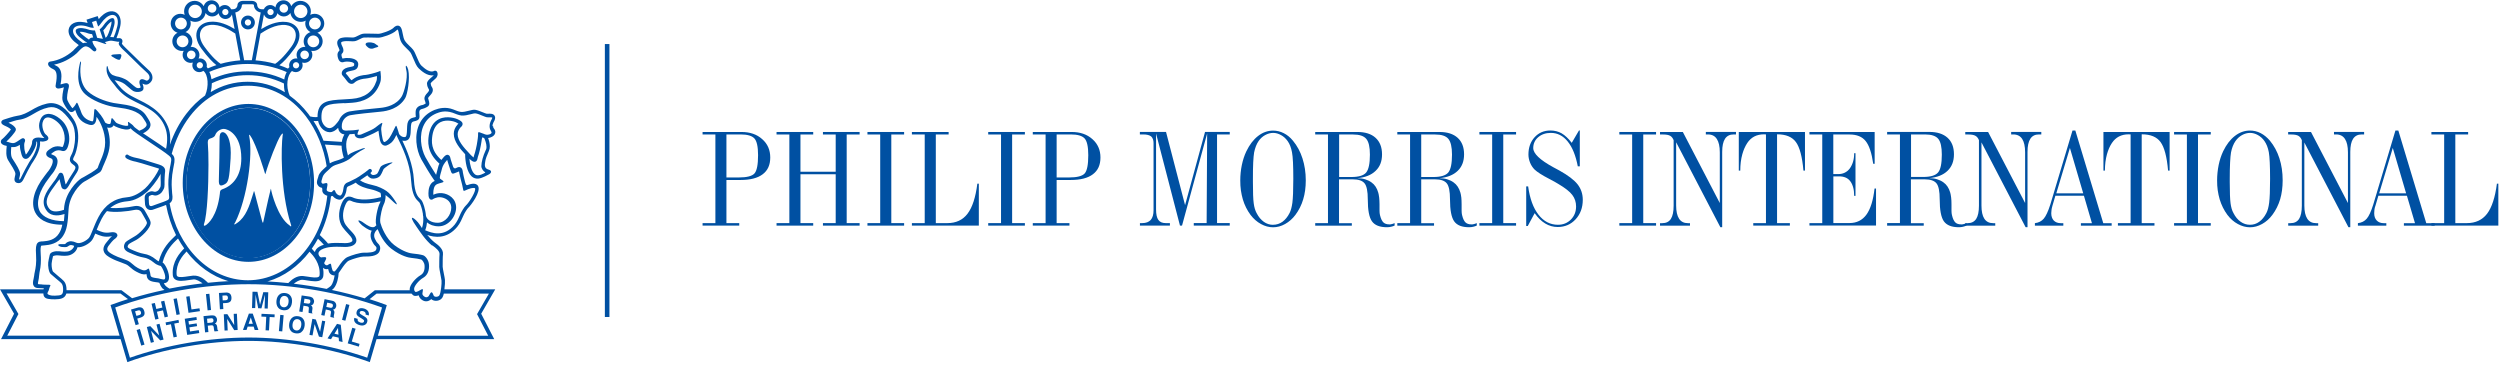<svg viewBox="0 0 437 64" fill="none" xmlns="http://www.w3.org/2000/svg">
<path d="M106.53 7.7H105.73V55.41H106.53V7.7Z" fill="#0050A2"></path>
<path d="M126.98 31.02H129.15C130.56 31.02 131.48 30.78 131.89 30.31C132.3 29.84 132.51 28.78 132.51 27.13C132.51 25.63 132.29 24.65 131.86 24.19C131.43 23.73 130.63 23.5 129.46 23.5H126.98V31.02ZM126.98 39H129.22V39.44H122.81V39H125.05V23.51H122.81V23.07H129.61C131.09 23.07 132.3 23.48 133.23 24.32C134.18 25.15 134.64 26.22 134.64 27.53C134.64 28.84 134.2 29.8 133.32 30.46C132.44 31.13 131.15 31.46 129.44 31.46H126.98V39Z" fill="#0050A2"></path>
<path d="M146.08 30.02V23.51H143.85V23.07H150.26V23.51H148V39H150.26V39.44H143.85V39H146.08V30.46H139.92V39H142.15V39.44H135.74V39H137.98V23.51H135.74V23.07H142.15V23.51H139.92V30.02H146.08Z" fill="#0050A2"></path>
<path d="M155.8 39H158.04V39.44H151.63V39H153.86V23.51H151.63V23.07H158.04V23.51H155.8V39Z" fill="#0050A2"></path>
<path d="M165.82 23.07V23.51H163.58V39H165.6C167.12 39 168.3 38.45 169.13 37.35C169.97 36.25 170.54 34.5 170.84 32.1H171.1V39.44H159.4V39H161.64V23.51H159.4V23.07H165.81" fill="#0050A2"></path>
<path d="M176.92 39H179.15V39.44H172.74V39H174.98V23.51H172.74V23.07H179.15V23.51H176.92V39Z" fill="#0050A2"></path>
<path d="M184.7 31.02H186.87C188.28 31.02 189.19 30.78 189.61 30.31C190.02 29.84 190.23 28.78 190.23 27.13C190.23 25.63 190.01 24.65 189.58 24.19C189.15 23.73 188.35 23.5 187.18 23.5H184.7V31.02ZM184.7 39H186.94V39.44H180.53V39H182.77V23.51H180.53V23.07H187.33C188.81 23.07 190.01 23.48 190.95 24.32C191.89 25.15 192.36 26.22 192.36 27.53C192.36 28.84 191.92 29.8 191.04 30.46C190.16 31.13 188.87 31.46 187.16 31.46H184.7V39Z" fill="#0050A2"></path>
<path d="M206.26 39.44L202.08 23.34V36.59C202.08 37.45 202.21 38.07 202.48 38.44C202.74 38.81 203.17 39 203.77 39H204.5V39.44H199.26V39H199.65C200.32 39 200.82 38.81 201.15 38.44C201.48 38.06 201.64 37.5 201.64 36.74V25.02C201.64 24.49 201.5 24.1 201.22 23.85C200.94 23.62 200.48 23.5 199.83 23.5H199.25V23.06H203.82L207.15 35.86L210.64 23.06H214.96V23.5H212.74V38.99H214.96V39.43H208.67V38.99H210.92L211.01 23.33L206.62 39.43H206.25" fill="#0050A2"></path>
<path d="M222.55 39.29C223.14 39.29 223.68 39.11 224.17 38.77C224.65 38.42 225.08 37.91 225.42 37.23C225.64 36.81 225.8 36.21 225.91 35.43C226.01 34.65 226.07 33.27 226.07 31.27C226.07 28.96 226 27.41 225.84 26.61C225.69 25.81 225.44 25.16 225.08 24.66C224.76 24.21 224.38 23.86 223.92 23.61C223.47 23.36 223.01 23.23 222.55 23.23C222.09 23.23 221.6 23.36 221.15 23.61C220.69 23.86 220.31 24.21 220 24.66C219.64 25.18 219.39 25.84 219.22 26.65C219.15 27.05 219.1 27.64 219.06 28.41C219.02 29.18 219.01 30.13 219.01 31.27V31.8C219.01 33.59 219.05 34.84 219.15 35.54C219.24 36.24 219.41 36.8 219.65 37.24C219.99 37.91 220.41 38.41 220.91 38.77C221.4 39.12 221.95 39.3 222.54 39.3M222.54 22.83C223.18 22.83 223.81 22.98 224.4 23.28C225 23.58 225.54 24.02 226.01 24.6C226.74 25.48 227.29 26.5 227.67 27.68C228.05 28.86 228.25 30.14 228.25 31.52C228.25 32.75 228.1 33.85 227.8 34.84C227.51 35.83 227.05 36.74 226.44 37.56C225.94 38.23 225.34 38.76 224.65 39.15C223.96 39.54 223.25 39.73 222.53 39.73C221.81 39.73 221.11 39.54 220.42 39.16C219.72 38.78 219.12 38.25 218.6 37.57C218 36.76 217.55 35.86 217.25 34.86C217.1 34.34 216.99 33.82 216.91 33.28C216.83 32.75 216.8 32.16 216.8 31.53C216.8 30.62 216.89 29.73 217.07 28.86C217.25 27.99 217.51 27.19 217.86 26.45C218.42 25.29 219.1 24.4 219.91 23.77C220.72 23.14 221.6 22.83 222.54 22.83Z" fill="#0050A2"></path>
<path d="M236.52 23.51H234.08V30.94H236.2C237.51 30.94 238.38 30.68 238.81 30.15C239.24 29.63 239.46 28.58 239.46 27.03C239.46 25.69 239.25 24.78 238.82 24.27C238.39 23.76 237.63 23.51 236.51 23.51M229.9 39.44V39H232.13V23.51H229.9V23.07H237.27C238.64 23.07 239.71 23.41 240.45 24.09C241.2 24.77 241.58 25.74 241.58 26.98C241.58 28.22 241.21 29.15 240.45 29.87C239.71 30.59 238.63 31.02 237.25 31.15C237.75 31.15 238.21 31.21 238.62 31.34C239.03 31.47 239.4 31.64 239.72 31.87C240.3 32.27 240.7 32.88 240.92 33.68C240.96 33.81 240.98 33.92 241 34.02C241.01 34.12 241.04 34.29 241.08 34.54C241.11 34.88 241.14 35.26 241.14 35.69V36.83C241.14 36.98 241.14 37.12 241.16 37.23C241.17 37.34 241.19 37.43 241.2 37.49C241.2 37.55 241.23 37.63 241.25 37.71C241.39 38.25 241.57 38.64 241.82 38.88C242.06 39.1 242.39 39.22 242.82 39.22H243.03C243.14 39.19 243.22 39.18 243.28 39.17C243.34 39.17 243.4 39.15 243.47 39.12C243.54 39.1 243.64 39.06 243.78 39V39.43C243.59 39.52 243.38 39.59 243.15 39.64C243.03 39.67 242.91 39.68 242.8 39.7C242.69 39.71 242.57 39.72 242.43 39.72C241.19 39.72 240.32 39.38 239.83 38.7C239.33 38.02 239.09 36.74 239.09 34.85C239.09 33.44 238.9 32.5 238.52 32.04C238.14 31.58 237.47 31.35 236.5 31.35H234.06V39.01H236.3V39.45H229.89L229.9 39.44Z" fill="#0050A2"></path>
<path d="M250.87 23.51H248.43V30.94H250.55C251.85 30.94 252.72 30.68 253.16 30.15C253.59 29.63 253.81 28.58 253.81 27.03C253.81 25.69 253.59 24.78 253.17 24.27C252.74 23.76 251.98 23.51 250.86 23.51M244.25 39.44V39H246.48V23.51H244.25V23.07H251.62C252.99 23.07 254.05 23.41 254.8 24.09C255.55 24.77 255.92 25.74 255.92 26.98C255.92 28.22 255.54 29.15 254.8 29.87C254.05 30.59 252.98 31.02 251.6 31.15C252.1 31.15 252.56 31.21 252.97 31.34C253.39 31.47 253.75 31.64 254.07 31.87C254.65 32.27 255.05 32.88 255.28 33.68C255.32 33.81 255.34 33.92 255.36 34.02C255.37 34.12 255.4 34.29 255.44 34.54C255.47 34.88 255.49 35.26 255.49 35.69V36.83C255.49 36.98 255.49 37.12 255.51 37.23C255.52 37.34 255.54 37.43 255.55 37.49C255.56 37.55 255.58 37.63 255.6 37.71C255.74 38.25 255.92 38.64 256.17 38.88C256.41 39.1 256.74 39.22 257.17 39.22H257.39C257.49 39.19 257.57 39.18 257.64 39.17C257.7 39.17 257.76 39.15 257.82 39.12C257.89 39.1 257.99 39.06 258.14 39V39.43C257.95 39.52 257.73 39.59 257.51 39.64C257.39 39.67 257.28 39.68 257.16 39.7C257.04 39.71 256.92 39.72 256.79 39.72C255.55 39.72 254.69 39.38 254.2 38.7C253.71 38.02 253.46 36.74 253.46 34.85C253.46 33.44 253.27 32.5 252.89 32.04C252.51 31.58 251.84 31.35 250.87 31.35H248.43V39.01H250.67V39.45H244.26L244.25 39.44Z" fill="#0050A2"></path>
<path d="M262.77 39H265.01V39.44H258.6V39H260.83V23.51H258.6V23.07H265.01V23.51H262.77V39Z" fill="#0050A2"></path>
<path d="M266.78 39.55V32.58H267.12C267.41 34.71 268.01 36.36 268.93 37.53C269.84 38.7 270.98 39.29 272.33 39.29C273.23 39.29 273.98 38.99 274.59 38.38C275.19 37.77 275.5 37.01 275.5 36.09C275.5 35.33 275.28 34.66 274.84 34.08C274.41 33.5 273.59 32.86 272.39 32.15C272.03 31.92 271.5 31.63 270.79 31.26C269.56 30.62 268.71 30.08 268.25 29.64C267.92 29.31 267.65 28.91 267.46 28.44C267.27 27.97 267.17 27.49 267.17 27.01C267.17 25.79 267.53 24.78 268.25 23.99C268.97 23.2 269.89 22.81 271.01 22.81C271.74 22.81 272.4 22.98 272.98 23.31C273.56 23.65 274.15 24.2 274.74 24.97L276.01 22.8H276.15V29.08H275.8C275.44 27.2 274.86 25.75 274.04 24.74C273.23 23.73 272.24 23.23 271.09 23.23C270.2 23.23 269.47 23.48 268.88 23.98C268.3 24.48 268.01 25.12 268.01 25.88C268.01 26.84 269.18 27.96 271.53 29.24L272.59 29.81C274.1 30.65 275.16 31.46 275.76 32.22C276.36 32.99 276.67 33.89 276.67 34.92C276.67 36.29 276.25 37.43 275.42 38.33C274.59 39.23 273.54 39.68 272.28 39.68C271.51 39.68 270.79 39.48 270.11 39.07C269.43 38.66 268.81 38.06 268.26 37.26L267.05 39.51H266.8" fill="#0050A2"></path>
<path d="M287.24 39H289.48V39.44H283.06V39H285.3V23.51H283.06V23.07H289.48V23.51H287.24V39Z" fill="#0050A2"></path>
<path d="M292.99 24.9V35.91C292.99 36.94 293.16 37.71 293.5 38.23C293.84 38.75 294.35 39.01 295.04 39.01H295.41V39.45H290.17V39.01H290.56C291.25 39.01 291.75 38.76 292.07 38.26C292.39 37.76 292.55 36.99 292.55 35.95V24.5C292.41 24.15 292.21 23.89 291.95 23.74C291.69 23.59 291.28 23.51 290.74 23.51H290.17V23.07H294.16L300.62 35.49V26.63C300.62 25.6 300.45 24.82 300.1 24.29C299.76 23.76 299.24 23.5 298.55 23.5H298.18V23.06H303.45V23.5H303.04C302.37 23.5 301.87 23.75 301.53 24.26C301.2 24.77 301.04 25.53 301.04 26.56V39.72H300.72L293 24.89" fill="#0050A2"></path>
<path d="M306.47 39.44V39H308.69V23.49H308.52L308.34 23.48C307.06 23.48 306.09 23.99 305.42 25C305.06 25.55 304.77 26.2 304.56 26.95C304.32 27.81 304.2 28.77 304.2 29.82H303.94V23.07H315.51V29.82H315.24C315.03 27.4 314.59 25.74 313.93 24.84C313.27 23.93 312.18 23.48 310.67 23.48H310.63V39H312.87V39.44H306.47Z" fill="#0050A2"></path>
<path d="M316.29 39.44V39H318.53V23.51H316.29V23.07H327.69V28.63H327.44C327.17 26.74 326.73 25.41 326.11 24.65C325.5 23.89 324.57 23.51 323.31 23.51H320.46V30.43H321.34C322.16 30.43 322.82 30.11 323.32 29.48C323.56 29.15 323.76 28.76 323.9 28.31C324.04 27.86 324.11 27.35 324.11 26.78H324.34V34.24H324.11C324.11 33.65 324.05 33.15 323.92 32.71C323.79 32.27 323.62 31.91 323.38 31.62C322.97 31.1 322.33 30.83 321.48 30.83H320.47V38.99H323.28C324.55 38.99 325.53 38.5 326.25 37.52C326.96 36.54 327.44 35.02 327.67 32.96H327.93V39.42H316.3" fill="#0050A2"></path>
<path d="M336.49 23.51H334.05V30.93H336.17C337.47 30.93 338.34 30.67 338.78 30.14C339.22 29.62 339.43 28.57 339.43 27.02C339.43 25.68 339.22 24.77 338.8 24.26C338.38 23.76 337.6 23.5 336.49 23.5M329.87 39.43V38.99H332.11V23.5H329.87V23.06H337.25C338.62 23.06 339.68 23.4 340.43 24.08C341.18 24.76 341.55 25.72 341.55 26.97C341.55 28.22 341.17 29.14 340.43 29.86C339.68 30.58 338.61 31.01 337.22 31.14C337.72 31.14 338.18 31.2 338.59 31.33C339 31.46 339.37 31.63 339.69 31.86C340.27 32.26 340.67 32.86 340.9 33.67C340.94 33.8 340.96 33.91 340.98 34.01C341 34.11 341.02 34.28 341.06 34.53C341.1 34.87 341.12 35.25 341.12 35.68V36.83C341.12 36.98 341.12 37.12 341.14 37.23C341.15 37.34 341.17 37.43 341.18 37.49C341.19 37.55 341.21 37.63 341.23 37.71C341.36 38.25 341.55 38.64 341.79 38.88C342.03 39.11 342.36 39.22 342.79 39.22H343C343.11 39.19 343.19 39.18 343.24 39.17C343.3 39.17 343.37 39.15 343.43 39.12C343.5 39.1 343.6 39.06 343.75 39V39.43C343.55 39.52 343.34 39.59 343.12 39.64C343 39.66 342.89 39.68 342.77 39.7C342.66 39.71 342.53 39.72 342.4 39.72C341.17 39.72 340.3 39.38 339.8 38.7C339.31 38.02 339.06 36.74 339.06 34.85C339.06 33.44 338.87 32.5 338.49 32.04C338.11 31.58 337.44 31.35 336.47 31.35H334.03V39.01H336.27V39.45H329.86L329.87 39.43Z" fill="#0050A2"></path>
<path d="M346.36 24.9V35.91C346.36 36.94 346.52 37.71 346.86 38.23C347.2 38.75 347.71 39.01 348.4 39.01H348.77V39.45H343.53V39.01H343.92C344.61 39.01 345.11 38.76 345.44 38.26C345.76 37.76 345.92 36.99 345.92 35.95V24.5C345.78 24.15 345.58 23.89 345.31 23.74C345.05 23.59 344.65 23.51 344.1 23.51H343.53V23.07H347.52L353.99 35.49V26.63C353.99 25.6 353.82 24.82 353.48 24.29C353.13 23.76 352.62 23.5 351.92 23.5H351.55V23.06H356.82V23.5H356.4C355.73 23.5 355.23 23.75 354.9 24.26C354.57 24.77 354.41 25.53 354.41 26.56V39.72H354.08L346.36 24.89" fill="#0050A2"></path>
<path d="M359.45 33.8H364.15L361.82 25.86L359.44 33.8M358.74 36.08C358.7 36.22 358.67 36.32 358.66 36.37C358.65 36.42 358.63 36.52 358.61 36.67L358.56 37.27C358.56 37.82 358.71 38.24 359 38.55C359.3 38.85 359.7 39.01 360.21 39.01H360.67V39.45H355.7V39.01C356.35 38.93 356.87 38.67 357.25 38.22C357.63 37.78 358.01 36.95 358.4 35.74L362.27 22.82H362.77L367.65 39.01H369.12V39.45H363.74V39.01H365.67L364.27 34.22H359.28L358.73 36.09L358.74 36.08Z" fill="#0050A2"></path>
<path d="M370.21 39.44V39H372.43V23.49H372.26L372.08 23.48C370.81 23.48 369.83 23.99 369.16 25C368.79 25.55 368.51 26.2 368.3 26.95C368.06 27.81 367.94 28.77 367.94 29.82H367.68V23.07H379.25V29.82H378.98C378.77 27.4 378.33 25.74 377.67 24.84C377.01 23.93 375.92 23.48 374.41 23.48H374.37V39H376.6V39.44H370.2" fill="#0050A2"></path>
<path d="M384.21 39H386.44V39.44H380.03V39H382.27V23.51H380.03V23.07H386.44V23.51H384.21V39Z" fill="#0050A2"></path>
<path d="M393.3 39.29C393.89 39.29 394.43 39.12 394.91 38.77C395.4 38.42 395.82 37.91 396.17 37.23C396.39 36.81 396.55 36.21 396.65 35.43C396.75 34.65 396.81 33.26 396.81 31.27C396.81 28.96 396.73 27.41 396.59 26.61C396.44 25.81 396.18 25.16 395.83 24.66C395.52 24.21 395.13 23.86 394.68 23.61C394.23 23.36 393.77 23.23 393.31 23.23C392.85 23.23 392.36 23.36 391.91 23.61C391.46 23.86 391.08 24.21 390.76 24.66C390.4 25.18 390.14 25.84 389.98 26.65C389.91 27.05 389.86 27.64 389.82 28.41C389.78 29.18 389.76 30.13 389.76 31.27V31.8C389.76 33.59 389.81 34.84 389.9 35.53C389.99 36.22 390.16 36.8 390.4 37.23C390.74 37.9 391.16 38.41 391.66 38.76C392.15 39.11 392.7 39.29 393.3 39.29ZM393.3 22.82C393.94 22.82 394.57 22.97 395.16 23.27C395.76 23.58 396.29 24.02 396.78 24.59C397.5 25.47 398.06 26.49 398.44 27.67C398.82 28.85 399.01 30.13 399.01 31.52C399.01 32.74 398.86 33.85 398.57 34.84C398.27 35.83 397.82 36.74 397.21 37.56C396.71 38.23 396.11 38.77 395.42 39.15C394.72 39.54 394.02 39.73 393.3 39.73C392.58 39.73 391.88 39.54 391.18 39.16C390.48 38.78 389.87 38.25 389.35 37.56C388.75 36.75 388.31 35.85 388 34.85C387.85 34.33 387.74 33.8 387.66 33.27C387.58 32.74 387.55 32.15 387.55 31.52C387.55 30.61 387.65 29.72 387.82 28.85C388 27.98 388.26 27.18 388.61 26.44C389.17 25.28 389.85 24.39 390.66 23.76C391.47 23.13 392.35 22.82 393.29 22.82" fill="#0050A2"></path>
<path d="M402.8 24.9V35.91C402.8 36.94 402.97 37.71 403.31 38.23C403.65 38.75 404.16 39.01 404.85 39.01H405.22V39.45H399.98V39.01H400.37C401.06 39.01 401.56 38.76 401.88 38.26C402.2 37.76 402.36 36.99 402.36 35.95V24.5C402.22 24.15 402.02 23.89 401.76 23.74C401.49 23.59 401.09 23.51 400.54 23.51H399.97V23.07H403.96L410.42 35.49V26.63C410.42 25.6 410.25 24.82 409.9 24.29C409.56 23.76 409.04 23.5 408.35 23.5H407.98V23.06H413.25V23.5H412.83C412.16 23.5 411.66 23.75 411.32 24.26C410.99 24.77 410.83 25.53 410.83 26.56V39.72H410.51L402.79 24.89" fill="#0050A2"></path>
<path d="M415.89 33.8H420.59L418.26 25.86L415.88 33.8M415.18 36.08C415.14 36.22 415.11 36.32 415.1 36.37C415.1 36.42 415.07 36.52 415.05 36.67L415.01 37.27C415.01 37.82 415.16 38.24 415.46 38.55C415.75 38.85 416.16 39.01 416.67 39.01H417.13V39.45H412.16V39.01C412.81 38.93 413.33 38.67 413.71 38.22C414.09 37.78 414.47 36.95 414.85 35.74L418.72 22.82H419.23L424.11 39.01H425.58V39.45H420.2V39.01H422.14L420.73 34.22H415.74L415.19 36.09L415.18 36.08Z" fill="#0050A2"></path>
<path d="M431.43 23.07V23.51H429.19V39H431.21C432.73 39 433.91 38.45 434.75 37.35C435.58 36.25 436.15 34.5 436.46 32.1H436.71V39.44H425.01V39H427.24V23.51H425.01V23.07H431.42" fill="#0050A2"></path>
<path d="M38.48 32.38C38.67 32.5 38.97 32.37 39.29 32.2C39.95 31.85 40.09 31.26 40.31 27.7C40.49 24.79 39.8 23.73 39.5 23.4C39.32 23.2 39.11 23.1 38.92 23.1C38.43 23.14 38.38 23.69 38.38 24.2C38.38 24.82 38.32 30.12 38.26 31.35C38.23 31.95 38.29 32.27 38.48 32.38Z" fill="#0050A2"></path>
<path d="M25.26 60.24L24.69 60.41L23.88 57.68L24.45 57.51L25.26 60.24Z" fill="#0050A2"></path>
<path d="M25.67 57.16L26.27 57.01L27.83 58.65L27.35 56.73L27.89 56.6L28.59 59.36L28.01 59.5L26.41 57.84L26.91 59.78L26.37 59.92L25.67 57.16Z" fill="#0050A2"></path>
<path d="M31.2 55.91L31.29 56.4L30.46 56.56L30.92 58.86L30.34 58.98L29.88 56.68L29.04 56.85L28.94 56.36L31.2 55.91Z" fill="#0050A2"></path>
<path d="M34.41 55.91L32.95 56.14L33.03 56.73L34.37 56.53L34.45 57.01L33.11 57.22L33.22 57.94L34.75 57.71L34.83 58.22L32.72 58.54L32.29 55.72L34.33 55.41L34.41 55.91Z" fill="#0050A2"></path>
<path d="M37.4 55.15C37.51 55.18 37.6 55.24 37.69 55.32C37.75 55.39 37.81 55.46 37.85 55.54C37.89 55.63 37.92 55.72 37.93 55.84C37.94 55.97 37.93 56.11 37.86 56.25C37.81 56.39 37.7 56.49 37.55 56.56C37.68 56.6 37.78 56.66 37.84 56.76C37.91 56.85 37.95 57 37.97 57.2L37.99 57.39C38 57.52 38.02 57.61 38.03 57.65C38.05 57.72 38.09 57.77 38.15 57.8V57.87L37.5 57.93C37.48 57.87 37.46 57.82 37.45 57.78C37.43 57.7 37.41 57.63 37.4 57.54L37.37 57.28C37.35 57.1 37.31 56.98 37.24 56.93C37.17 56.87 37.06 56.85 36.89 56.87L36.32 56.93L36.43 58.04L35.85 58.1L35.57 55.26L36.92 55.13C37.11 55.11 37.27 55.13 37.37 55.16M36.19 55.7L36.26 56.46L36.9 56.4C37.02 56.39 37.11 56.37 37.18 56.32C37.28 56.26 37.33 56.14 37.32 55.99C37.3 55.82 37.24 55.71 37.12 55.66C37.06 55.63 36.96 55.63 36.84 55.64L36.19 55.71V55.7Z" fill="#0050A2"></path>
<path d="M39.12 54.94L39.74 54.91L40.94 56.83L40.85 54.86L41.41 54.84L41.54 57.68L40.94 57.71L39.71 55.75L39.8 57.76L39.25 57.78L39.12 54.94Z" fill="#0050A2"></path>
<path d="M43.5 54.82H44.18L45.17 57.68H44.52L44.34 57.09H43.29L43.1 57.67H42.47L43.5 54.83M43.46 56.6H44.19L43.84 55.49L43.46 56.6Z" fill="#0050A2"></path>
<path d="M48.01 54.96L47.99 55.46L47.14 55.41L47.02 57.76L46.42 57.74L46.54 55.38L45.69 55.34L45.72 54.85L48.01 54.96Z" fill="#0050A2"></path>
<path d="M49.34 57.93L48.75 57.88L48.99 55.04L49.58 55.1L49.34 57.93Z" fill="#0050A2"></path>
<path d="M52.68 58.06C52.44 58.25 52.12 58.32 51.71 58.27C51.31 58.22 51.02 58.07 50.83 57.82C50.58 57.52 50.49 57.11 50.55 56.6C50.62 56.08 50.81 55.72 51.13 55.49C51.37 55.3 51.69 55.23 52.09 55.27C52.49 55.32 52.79 55.47 52.97 55.72C53.22 56.01 53.31 56.42 53.25 56.94C53.18 57.44 52.99 57.81 52.67 58.05M52.36 57.57C52.52 57.42 52.62 57.18 52.66 56.87C52.7 56.56 52.66 56.31 52.55 56.12C52.44 55.93 52.26 55.83 52.03 55.79C51.8 55.76 51.6 55.82 51.44 55.98C51.28 56.13 51.18 56.37 51.14 56.68C51.1 57 51.14 57.25 51.25 57.43C51.37 57.62 51.54 57.73 51.77 57.76C52 57.79 52.2 57.73 52.36 57.57Z" fill="#0050A2"></path>
<path d="M54.6 55.73L55.21 55.85L55.95 57.99L56.31 56.05L56.85 56.15L56.33 58.95L55.75 58.84L55 56.66L54.63 58.63L54.09 58.54L54.6 55.73Z" fill="#0050A2"></path>
<path d="M58.91 56.61L59.57 56.77L59.88 59.78L59.25 59.63L59.2 59.02L58.18 58.78L57.86 59.3L57.25 59.15L58.9 56.62M58.46 58.33L59.16 58.5L59.08 57.33L58.46 58.33Z" fill="#0050A2"></path>
<path d="M61.58 57.29L62.16 57.46L61.49 59.7L62.85 60.11L62.72 60.59L60.78 60.02L61.58 57.29Z" fill="#0050A2"></path>
<path d="M25.17 55.12C25.05 55.3 24.84 55.43 24.55 55.52L23.99 55.69L24.27 56.67L23.7 56.84L22.9 54.11L24.07 53.77C24.34 53.69 24.57 53.7 24.78 53.79C24.98 53.88 25.12 54.08 25.21 54.37C25.31 54.69 25.29 54.94 25.17 55.13M24.44 54.27C24.35 54.23 24.24 54.23 24.12 54.27L23.61 54.42L23.85 55.22L24.35 55.07C24.48 55.03 24.57 54.97 24.62 54.88C24.67 54.8 24.68 54.68 24.63 54.54C24.58 54.4 24.52 54.31 24.44 54.27Z" fill="#0050A2"></path>
<path d="M27.14 55.86L26.49 53.09L27.07 52.96L27.32 54.01L28.38 53.76L28.14 52.71L28.72 52.57L29.36 55.34L28.78 55.48L28.49 54.25L27.43 54.49L27.72 55.73L27.14 55.86Z" fill="#0050A2"></path>
<path d="M31.43 54.94L30.85 55.05L30.33 52.25L30.91 52.15L31.43 54.94Z" fill="#0050A2"></path>
<path d="M32.55 51.86L33.14 51.77L33.47 54.09L34.87 53.89L34.95 54.39L32.95 54.68L32.55 51.86Z" fill="#0050A2"></path>
<path d="M36.89 54.19L36.29 54.25L36 51.41L36.6 51.35L36.89 54.19Z" fill="#0050A2"></path>
<path d="M40.26 52.71C40.11 52.86 39.87 52.94 39.57 52.96L38.98 53L39.04 54.02L38.44 54.06L38.27 51.21L39.49 51.14C39.77 51.12 40 51.18 40.17 51.32C40.34 51.46 40.44 51.68 40.46 51.99C40.48 52.33 40.41 52.57 40.25 52.72M39.73 51.72C39.65 51.66 39.55 51.63 39.41 51.64L38.88 51.67L38.93 52.51L39.45 52.48C39.58 52.48 39.68 52.43 39.75 52.36C39.82 52.29 39.85 52.18 39.84 52.03C39.84 51.88 39.79 51.78 39.71 51.72" fill="#0050A2"></path>
<path d="M46.04 51.07L46.89 51.09L46.8 53.94L46.25 53.92L46.31 51.99C46.31 51.94 46.31 51.86 46.31 51.76C46.31 51.66 46.31 51.59 46.31 51.53L45.7 53.9L45.13 53.88L44.67 51.47C44.67 51.53 44.67 51.6 44.67 51.7C44.67 51.8 44.67 51.88 44.67 51.93L44.61 53.85H44.05L44.14 50.99L45 51.01L45.45 53.27L46.03 51.04" fill="#0050A2"></path>
<path d="M50.51 53.98C50.28 54.18 49.96 54.26 49.55 54.23C49.15 54.19 48.85 54.05 48.65 53.81C48.39 53.51 48.28 53.11 48.32 52.6C48.37 52.08 48.55 51.71 48.86 51.47C49.09 51.27 49.41 51.19 49.82 51.22C50.22 51.26 50.52 51.4 50.72 51.64C50.98 51.93 51.09 52.33 51.04 52.84C50.99 53.35 50.81 53.73 50.5 53.97M50.17 53.5C50.32 53.34 50.41 53.1 50.44 52.79C50.47 52.48 50.43 52.23 50.3 52.04C50.18 51.86 50 51.75 49.77 51.73C49.54 51.71 49.34 51.78 49.19 51.94C49.04 52.1 48.95 52.33 48.91 52.65C48.88 52.96 48.93 53.22 49.05 53.4C49.17 53.58 49.35 53.69 49.58 53.71C49.81 53.73 50 53.66 50.16 53.5" fill="#0050A2"></path>
<path d="M54.54 51.99C54.64 52.05 54.72 52.13 54.77 52.23C54.82 52.31 54.86 52.4 54.88 52.49C54.9 52.58 54.91 52.68 54.89 52.79C54.87 52.93 54.81 53.05 54.73 53.17C54.64 53.29 54.52 53.36 54.35 53.39C54.47 53.46 54.55 53.55 54.59 53.66C54.63 53.76 54.64 53.92 54.6 54.11L54.57 54.3C54.55 54.43 54.54 54.52 54.54 54.56C54.54 54.64 54.57 54.69 54.62 54.73V54.8L53.96 54.7C53.95 54.63 53.95 54.58 53.94 54.54C53.94 54.46 53.94 54.38 53.95 54.3L53.98 54.04C54 53.86 53.99 53.73 53.94 53.67C53.89 53.6 53.78 53.56 53.62 53.53L53.05 53.44L52.88 54.54L52.3 54.45L52.73 51.64L54.07 51.84C54.26 51.87 54.41 51.92 54.5 51.98M53.22 52.21L53.11 52.97L53.74 53.06C53.87 53.08 53.96 53.08 54.03 53.06C54.15 53.02 54.22 52.93 54.25 52.77C54.27 52.6 54.24 52.48 54.14 52.4C54.08 52.36 53.99 52.33 53.87 52.31L53.22 52.21Z" fill="#0050A2"></path>
<path d="M58.46 52.74C58.55 52.81 58.63 52.89 58.68 52.99C58.73 53.07 58.75 53.16 58.77 53.26C58.79 53.35 58.78 53.45 58.77 53.56C58.74 53.69 58.68 53.81 58.59 53.93C58.5 54.05 58.37 54.11 58.2 54.13C58.32 54.21 58.39 54.3 58.43 54.41C58.47 54.51 58.46 54.67 58.42 54.86L58.38 55.04C58.35 55.17 58.34 55.26 58.34 55.3C58.34 55.37 58.37 55.44 58.41 55.48V55.55L57.76 55.41C57.76 55.34 57.76 55.3 57.76 55.25C57.76 55.17 57.77 55.09 57.79 55.01L57.84 54.75C57.87 54.57 57.87 54.45 57.82 54.38C57.78 54.31 57.67 54.25 57.51 54.22L56.95 54.1L56.72 55.19L56.15 55.07L56.74 52.29L58.07 52.57C58.26 52.62 58.4 52.67 58.49 52.74M57.2 52.9L57.04 53.65L57.66 53.78C57.79 53.81 57.88 53.81 57.95 53.79C58.07 53.76 58.15 53.67 58.18 53.51C58.22 53.34 58.18 53.22 58.09 53.14C58.04 53.09 57.95 53.06 57.83 53.03L57.19 52.9H57.2Z" fill="#0050A2"></path>
<path d="M60.37 56.06L59.79 55.91L60.5 53.15L61.08 53.3L60.37 56.06Z" fill="#0050A2"></path>
<path d="M62.52 55.74C62.5 55.87 62.51 55.97 62.54 56.05C62.6 56.19 62.74 56.29 62.96 56.37C63.09 56.41 63.21 56.43 63.3 56.42C63.48 56.41 63.59 56.33 63.63 56.17C63.66 56.08 63.64 56 63.58 55.93C63.51 55.86 63.4 55.78 63.25 55.69L62.98 55.53C62.72 55.38 62.54 55.25 62.45 55.14C62.3 54.96 62.27 54.73 62.35 54.47C62.42 54.22 62.58 54.05 62.8 53.94C63.03 53.84 63.32 53.84 63.66 53.94C63.95 54.03 64.17 54.18 64.33 54.39C64.48 54.61 64.53 54.86 64.45 55.15L63.9 54.98C63.94 54.81 63.9 54.68 63.79 54.56C63.71 54.49 63.61 54.43 63.47 54.39C63.32 54.35 63.2 54.34 63.09 54.38C62.98 54.41 62.92 54.48 62.88 54.58C62.85 54.68 62.88 54.76 62.94 54.84C62.99 54.89 63.09 54.96 63.26 55.06L63.7 55.32C63.89 55.43 64.03 55.55 64.11 55.66C64.23 55.84 64.26 56.05 64.18 56.29C64.11 56.54 63.95 56.72 63.7 56.82C63.46 56.93 63.16 56.93 62.81 56.82C62.46 56.71 62.2 56.55 62.04 56.32C61.89 56.1 61.85 55.84 61.94 55.56L62.49 55.73" fill="#0050A2"></path>
<path d="M43.42 45.77C49.75 45.77 54.9 39.57 54.9 31.97C54.9 24.37 49.76 18.17 43.42 18.17C37.09 18.17 31.94 24.36 31.94 31.97C31.94 39.58 37.09 45.76 43.42 45.77ZM43.42 18.84C49.38 18.84 54.24 24.73 54.24 31.97C54.24 39.21 49.39 45.1 43.42 45.1C37.45 45.1 32.6 39.21 32.6 31.97C32.6 24.73 37.45 18.84 43.42 18.84Z" fill="#0050A2"></path>
<path d="M35.95 39.38C35.82 39.46 35.73 39.48 35.67 39.43C35.64 39.4 35.63 39.36 35.63 39.32C35.63 39.24 35.66 39.15 35.67 39.12C36.24 37.46 36.44 32.42 36.44 28.79C36.44 27.22 36.4 25.92 36.34 25.27C36.33 25.13 36.32 25 36.32 24.9C36.32 24.4 36.48 24.31 36.79 24.19H36.82C37.13 24.08 37.44 23.97 37.59 23.68C37.87 22.84 38.68 22.53 39.12 22.53C39.77 22.53 42.18 23.4 42.18 27.68C42.18 30.42 41 32.34 38.85 33.09L38.78 33.12C38.49 33.23 38.46 33.49 38.44 33.71V33.78C37.97 37.81 36.4 39.1 35.93 39.4M43.57 23.82C43.53 23.64 43.54 23.58 43.58 23.56C43.64 23.54 43.68 23.6 43.79 23.78L43.84 23.86C44.85 25.35 46.31 30.28 46.32 30.33C46.34 30.42 46.36 30.44 46.37 30.45C46.39 30.42 46.41 30.36 46.42 30.33C46.94 28.47 48.48 24.5 49.08 23.66C49.29 23.37 49.36 23.33 49.41 23.35C49.47 23.38 49.45 23.48 49.42 23.63L49.4 23.72C49.16 25.41 48.93 33.25 50.85 39.24C50.93 39.47 50.92 39.53 50.87 39.56C50.81 39.59 50.73 39.52 50.64 39.43C50.64 39.43 50.62 39.41 50.63 39.41C48.52 38 47.44 33.55 47.4 33.2C47.39 33.04 47.35 33.01 47.35 33L47.33 33.03C47.16 33.6 46.67 35.85 46.34 37.34C46.19 38.04 46.08 38.54 46.06 38.63L46.03 38.77C46.01 38.87 46 38.92 45.95 38.92C45.9 38.92 45.89 38.88 45.81 38.63C45.73 38.39 45.31 36.74 44.96 35.41C44.72 34.48 44.51 33.68 44.48 33.57C44.45 33.45 44.42 33.41 44.41 33.39C44.4 33.41 44.38 33.44 44.38 33.44L44.12 34.27C43.62 35.9 42.99 37.94 41.44 38.98C41.06 39.26 41 39.25 40.97 39.22C40.92 39.17 40.97 39.07 41.11 38.88C43.25 34.57 44.21 27.11 43.57 23.83M43.4 45.14C49.36 45.14 54.22 39.25 54.22 32.01C54.22 24.77 49.37 18.87 43.4 18.87C37.43 18.87 32.58 24.76 32.58 32.01C32.58 39.26 37.43 45.14 43.4 45.14Z" fill="#0050A2"></path>
<path d="M42.79 3.93C42.79 3.63 43.04 3.38 43.34 3.38C43.64 3.38 43.89 3.62 43.89 3.93C43.89 4.24 43.64 4.48 43.34 4.48C43.04 4.48 42.79 4.23 42.79 3.93ZM44.55 3.93C44.55 3.26 44 2.72 43.34 2.72C42.68 2.72 42.13 3.26 42.13 3.93C42.13 4.6 42.67 5.14 43.34 5.14C44.01 5.14 44.55 4.6 44.55 3.93Z" fill="#0050A2"></path>
<path d="M85.84 22.99C85.88 23.04 85.93 23.11 85.93 23.18C85.93 23.19 85.93 23.2 85.93 23.21C85.91 23.29 85.79 23.41 85.55 23.49C85.12 23.64 84.82 23.51 84.6 23.41L84.56 23.39C84.56 23.39 84.5 23.37 84.46 23.36C83.24 22.89 83.69 23.01 83.52 24.16C83.49 24.31 83.47 24.48 83.45 24.65C83.35 25.46 83.04 26.73 82.89 27.1L82.79 27.47C82.79 27.47 82.79 27.52 82.78 27.54C82.69 27.47 82.54 27.34 82.3 27.1L82.07 26.85C81 25.73 80 24.56 80 23.48C80 23.07 80.15 22.67 80.49 22.28C80.73 22.09 80.86 21.89 80.86 21.68C80.86 21.67 80.86 21.64 80.86 21.64C80.83 21.26 80.44 21.07 80.16 20.93L80.03 20.86C79.79 20.73 78.14 20.14 76.76 20.81C75.79 21.28 75.18 22.23 74.95 23.64V23.66C74.81 24.63 74.54 26.61 76.81 28.6C76.69 28.83 76.61 29.06 76.56 29.31C76.54 29.44 76.49 29.63 76.42 29.85C76.35 30.08 76.28 30.32 76.23 30.56C75.57 29.55 74.65 28 74.37 27.48C73.56 25.98 73.21 23.53 74.13 21.77C74.58 20.9 75.28 20.25 76.24 19.84C76.77 19.64 77.7 19.23 79.11 19.7C79.6 19.9 80.17 20.13 80.63 20.19C81.17 20.25 81.75 20.1 82.26 19.97C82.6 19.88 82.94 19.79 83.13 19.82C83.42 19.85 83.93 20.06 84.34 20.23C84.67 20.36 84.93 20.47 85.1 20.5C85.21 20.52 85.34 20.52 85.49 20.51C85.63 20.51 85.96 20.49 86.05 20.55C86.05 20.55 86.04 20.73 85.85 21.03V21.04C85.67 21.38 85.58 21.74 85.58 22.07C85.58 22.42 85.69 22.74 85.89 22.99M84.92 26.21C84.4 27.35 84.16 28.29 84.14 29.04C84.13 29.43 84.48 29.95 84.78 30.07C84.84 30.1 84.83 30.16 84.77 30.2C84.73 30.22 84.54 30.33 84.54 30.33C84.33 30.46 83.88 30.62 83.59 30.64C83.34 30.66 83.14 30.59 82.95 30.42C82.41 29.93 82.13 28.78 82.05 27.75C82.51 28.2 82.8 28.35 83.07 28.27C83.39 28.17 83.45 27.84 83.49 27.6L83.55 27.37C83.74 26.91 84.05 25.56 84.16 24.75C84.19 24.53 84.24 24.13 84.3 24.01C84.31 24.01 84.33 24.01 84.35 24.02L84.39 24.04C84.46 24.07 84.54 24.1 84.63 24.13C84.78 24.42 85.04 25.1 85.04 25.68C85.04 25.87 85.01 26.06 84.94 26.21M77.11 30.05C77.18 29.81 77.21 29.65 77.27 29.43C77.39 29.02 77.59 28.6 78.15 27.97C78.15 27.97 78.16 27.96 78.17 27.95C78.18 28 78.22 28.13 78.22 28.13L78.29 28.37C78.4 28.75 78.57 29.26 78.66 29.51C79.01 30.43 78.88 30.54 79.91 30.1L80.18 29.99C80.18 29.99 80.22 29.96 80.24 29.95C80.26 30.02 80.27 30.13 80.28 30.18V30.22C80.31 30.46 80.69 31.96 80.79 32.32C81.12 33.61 80.77 33.5 81.84 33.07C82.58 32.77 83 32.85 83.03 32.91C83.29 33.34 82.01 35.41 81.43 35.93C81.17 36.15 80.65 37.01 80.46 37.45L80.43 37.53C80.24 37.99 79.91 38.74 79.47 39.28C77.54 41.59 75.34 40.67 74.4 40.28L74.32 40.25C74.5 39.81 74.6 39.34 74.64 38.87C75.1 39.28 75.79 39.56 76.68 39.56C78.42 39.56 79.73 37.82 79.73 36.27C79.73 34.72 78.44 33.87 77.25 33.76C76.59 33.7 76.06 33.89 75.75 34.05C75.75 33.99 75.74 33.88 75.74 33.73C75.74 33.25 75.83 32.41 76.42 32.18C76.51 32.15 76.66 32.08 76.75 32.06C77.75 31.8 77.71 31.79 77.04 31.31C77 31.28 76.97 31.27 76.94 31.24C76.93 31.23 76.92 31.22 76.91 31.21C76.89 31.18 76.88 31.13 76.88 31.07C76.88 30.8 77.04 30.26 77.11 30.02M75.55 42.88L75.73 43.01C76.11 43.29 76.89 43.88 76.83 44.43C76.78 44.85 76.78 46.65 76.78 46.67C76.78 46.88 76.86 47.3 76.99 47.98C77.07 48.4 77.16 48.84 77.18 49.05C77.23 49.53 77.07 51.14 76.82 51.6C76.71 51.79 76.5 51.85 76.38 51.87C76.14 51.9 75.95 51.84 75.9 51.77L75.81 51.68C75.43 50.62 75.28 51.19 74.92 51.78L74.78 51.88C74.41 52.12 74.06 51.76 73.96 51.65C73.87 51.54 73.83 51.46 73.84 51.37C73.84 51.34 73.84 51.31 73.84 51.28C74.01 50.33 73.97 50.42 73.22 50.84C73.18 50.86 73.14 50.88 73.1 50.91C73.02 50.95 72.69 51.07 72.63 51.03C72.46 50.89 72.39 50.8 72.39 50.47C72.39 50.04 73.15 49.04 73.97 48.56C74.45 48.28 75 47.7 75 46.54C75 46.43 75 46.32 74.98 46.2C74.92 45.47 74.39 44.76 73.96 44.62C73.6 44.5 72.66 44.35 72.08 44.31C71.85 44.29 70.6 44.12 68.91 42.83C67.48 41.73 66.66 39.62 66.49 38.96C66.47 38.87 66.45 38.74 66.45 38.6C66.45 37.75 66.83 36.18 67.06 35.77C67.28 35.36 67.4 34.8 67.4 34.27C67.4 34.21 67.4 34.15 67.4 34.09C67.81 34.4 68.23 34.77 68.5 35.04C69.7 36.22 69.49 35.68 68.86 34.81C68.57 34.4 68.12 33.78 67.56 33.39C67.06 33.04 66.11 32.55 65.09 32.34C64.1 32.13 63.31 31.82 62.93 31.5C63.01 31.45 63.09 31.41 63.15 31.37C63.19 31.34 63.73 30.99 64.21 30.64C64.38 30.88 64.66 31.12 64.95 31.2C65.37 31.3 66.16 31.15 66.5 30.67C66.68 30.42 66.8 30.11 66.91 29.87C66.91 29.87 67.05 29.55 67.06 29.54C67.21 29.36 68.18 28.67 68.41 28.57C68.72 28.43 68.64 28.36 68.34 28.41C67.98 28.46 66.72 28.81 66.5 29.21L66.31 29.63C66.22 29.85 66.11 30.11 65.97 30.31C65.81 30.53 65.32 30.63 65.12 30.58C64.98 30.55 64.82 30.38 64.74 30.25C64.84 30.16 64.92 30.08 64.96 30.02C65.05 29.86 65 29.67 64.85 29.58C64.69 29.48 64.49 29.53 64.39 29.68C64.28 29.8 63.49 30.38 62.79 30.84C62.3 31.15 62.21 31.21 61.45 31.57L61.08 31.75L60.9 31.83C60.58 31.95 60.11 32.14 60.03 32.96C59.96 33.65 59.7 34.16 59.49 34.18C59.28 34.2 58.98 34.03 58.84 33.86C58.84 33.86 58.74 33.75 58.7 33.67C58.49 33.1 58.39 33.1 58.04 33.53C57.93 33.66 57.51 33.53 57.38 33.49C57.24 33.43 57.06 33.32 57.11 33.09C57.34 31.93 57.34 31.87 56.49 32.11C56.36 32.13 56.27 32.05 56.2 31.91C56.13 31.79 56.23 31.46 56.39 30.95L56.41 30.9C56.54 30.5 56.94 30.14 57.32 29.8C57.5 29.62 57.75 29.41 57.92 29.24C58.3 28.91 58.85 28.76 59.51 28.55C60.13 28.35 61.05 27.9 61.42 27.53C61.69 27.26 62.83 26.43 63.58 26.08C63.92 25.92 63.9 25.8 63.34 25.96C62.61 26.24 61.34 26.67 60.94 27.06C60.91 27.09 60.87 27.13 60.82 27.17C60.16 24.92 60.72 24.06 61.1 23.49L61.13 23.45C61.13 23.45 61.18 23.45 61.2 23.45H61.38C61.38 23.45 61.7 23.42 61.99 23.4C61.99 23.67 62.11 23.84 62.2 23.93C62.57 24.28 63.27 24.21 63.55 24.09C63.57 24.09 65.42 23.3 65.78 23.06C65.91 22.98 66.04 22.9 66.16 22.85C66.21 23.26 66.3 23.97 66.41 24.48C66.55 25.08 66.83 25.31 67.04 25.4C67.26 25.5 67.53 25.48 67.75 25.34L67.83 25.31C68.09 25.16 68.63 24.96 69.16 23.84C69.21 23.74 69.25 23.65 69.29 23.58C69.3 23.61 69.31 23.63 69.32 23.66C69.34 23.7 69.41 23.85 69.42 23.88L69.53 24.12C70.28 25.65 71.68 28.5 71.85 31.46L71.98 32.7C72.24 34.35 72.77 34.86 73.14 35.22C73.23 35.31 73.31 35.38 73.35 35.46C73.48 35.66 73.78 36.42 73.92 37.37C73.92 37.38 73.92 37.4 73.92 37.41C73.92 37.56 73.94 37.7 73.98 37.85C74.03 38.51 73.98 39.22 73.76 39.87C73.6 39.64 73.47 39.45 73.38 39.3C72.61 38.12 71.04 37.11 72.82 39.65C73.37 40.45 74.38 41.99 75.53 42.93M77.6 51.32H85.46C85.03 52.08 83.39 54.91 83.39 54.91C83.39 54.91 84.95 57.94 85.34 58.69H66.05L67.61 53.34L67.33 53.23C66.44 52.9 65.53 52.59 64.6 52.3C65.19 51.83 65.79 51.35 65.83 51.32H71.94C72.02 51.42 72.11 51.52 72.24 51.62C72.49 51.81 72.9 51.72 73.19 51.62C73.23 51.79 73.3 51.95 73.43 52.12C73.8 52.55 74.45 52.9 75.11 52.49C75.11 52.49 75.27 52.37 75.39 52.29C75.62 52.52 76.03 52.63 76.43 52.57C76.84 52.51 77.18 52.29 77.36 51.96C77.45 51.8 77.52 51.58 77.58 51.32M64.21 62.53C57.82 60.3 50.31 59 43.48 59H43.44C36.61 59 29.11 60.29 22.71 62.53L20.14 53.74C27.28 51.15 35.73 49.68 43.43 49.68H43.47C51.18 49.68 59.64 51.16 66.78 53.75L64.19 62.52L64.21 62.53ZM1.27 58.67C1.66 57.92 3.22 54.89 3.22 54.89C3.22 54.89 1.59 52.06 1.15 51.3H7.59C7.59 51.3 7.59 51.36 7.59 51.39C7.59 51.53 7.62 51.68 7.7 51.81C7.83 52.04 8.06 52.18 8.4 52.24C8.72 52.31 9.3 52.33 9.52 52.32H9.66C10.45 52.29 11.33 52.25 11.6 51.31H21.06C21.06 51.31 21.74 51.81 22.37 52.28C21.43 52.58 20.5 52.89 19.6 53.22L19.32 53.32L20.9 58.68H1.27V58.67ZM7.38 49.72L6.76 49.68C6.68 49.68 6.65 49.65 6.65 49.64C6.59 49.55 6.68 49.16 6.73 48.95C6.78 48.75 6.81 48.5 6.82 48.31C6.83 48.14 6.86 47.9 6.9 47.67C7.01 47.15 7.15 46.48 7.15 45.42C7.15 45.14 7.15 44.83 7.12 44.5C7.1 44.21 7.09 43.98 7.09 43.79C7.09 43.18 7.17 43.01 7.21 42.96C7.23 42.93 7.31 42.93 7.44 42.92L7.66 42.9L7.86 42.88C8.54 42.82 10.12 42.66 11.04 41.2C11.69 40.16 11.85 39.13 11.99 36.57C12.13 34.17 13.96 32.18 14.71 31.76L15.16 31.51C15.76 31.18 16.48 30.71 17.09 30.34C17.27 30.21 17.6 30.12 17.79 29.65C17.9 29.3 18.07 28.96 18.24 28.56C18.48 28.02 18.75 27.4 18.98 26.57C19.39 25.04 19.16 23.51 18.73 22.28C18.81 22.3 18.89 22.32 18.98 22.33C19.4 22.37 19.69 22.22 19.87 21.9C20.05 22.07 20.26 22.16 20.65 22.31C21.42 22.6 22.38 22.84 22.85 22.43C22.87 22.46 22.89 22.48 22.92 22.52C23.2 22.88 24.36 23.66 26.24 24.91C27.54 25.77 28.89 26.67 29.48 27.16C29.8 27.43 29.93 27.56 29.93 27.91C29.93 28 29.93 28.11 29.9 28.24C29.87 28.51 29.79 28.91 29.7 29.32C29.56 30 29.48 30.81 29.44 31.47C29.38 32.53 29.51 33.31 29.51 33.73L29.54 34.08C29.56 34.23 29.57 34.36 29.57 34.47C29.57 34.71 29.51 34.85 29.35 34.95C28.99 35.15 28.12 35.45 27.48 35.67C27.04 35.82 26.78 35.91 26.66 35.97C26.55 36.02 26.34 36.07 26.21 35.98C26.07 35.89 26.03 35.64 26.03 35.45L26.01 34.97C25.96 34.32 25.96 34.28 26.45 34.1C26.59 34.05 26.65 34.07 26.77 34.11C26.94 34.16 27.17 34.24 27.54 34.11C28.16 33.88 28.33 33.57 28.61 33.05C28.85 32.6 28.72 32.06 28.78 31.07L28.82 30.39C28.86 29.89 29.13 29.18 27.82 28.77C25.6 28.06 24.31 27.68 23.86 27.61C23.26 27.51 22.56 27.23 22.44 27.11C22.31 26.98 22.11 26.98 21.99 27.11C21.86 27.24 21.86 27.45 21.99 27.58C22.29 27.89 23.21 28.18 23.76 28.27C24.04 28.32 24.94 28.58 27.63 29.42C27.69 29.44 27.75 29.46 27.81 29.5C27.7 29.72 27.6 29.94 27.48 30.16C27.01 31.06 25.87 32.51 25.34 32.96C24.47 33.7 23.41 34.38 22.23 34.48C20.02 34.65 18.34 35.81 17.23 37.91C16.81 38.7 16.49 39.49 16.24 40.12C15.98 40.77 15.76 41.32 15.55 41.58C15.12 42.09 13.97 42.69 13.4 42.44C12.63 42.1 12.2 42.09 11.72 42.36C11.45 42.51 11.55 42.72 11.03 42.68C10.84 42.66 10.19 42.63 10.18 42.81C10.16 42.99 10.63 43.16 10.81 43.17C11.83 43.26 11.71 43.14 12.06 42.94C12.24 42.84 12.39 42.75 12.96 42.97C12.89 43.41 12.48 43.73 12.14 43.87C11.65 44.07 10.87 43.98 10.35 43.92C9.71 43.85 8.77 44.03 8.69 44.56L8.63 44.83C8.57 45.1 8.48 45.47 8.43 45.87C8.36 46.44 8.5 47.53 8.85 47.88C8.99 48.02 9.38 48.35 9.77 48.67L10.39 49.19L10.49 49.28C10.77 49.52 11.06 49.76 11.03 50.74C11 51.59 10.68 51.64 9.65 51.68H9.51C8.84 51.71 8.45 51.52 8.36 51.42C8.16 51.29 8.48 50.87 8.53 50.73C8.56 50.65 8.57 50.58 8.58 50.52C8.76 49.75 9.27 49.78 7.87 49.76C7.73 49.75 7.57 49.74 7.41 49.74M6.92 36.86C6.24 35.47 6.83 33.35 8.51 31.19L8.96 30.58L9.16 30.34C9.51 29.92 10.06 29.01 10.06 28.22C10.06 28.09 10.05 27.96 10.01 27.84C9.91 27.48 9.64 27.21 9.25 27.08C9.05 27.01 8.97 26.95 8.93 26.92C9 26.82 9.21 26.69 9.3 26.62L9.46 26.51C9.72 26.32 10.16 26.22 10.51 26.29L10.68 26.33C10.87 26.39 11.13 26.47 11.4 26.32C11.69 26.15 11.87 25.78 12.03 25.05C12.23 24.13 12.07 22.76 11.32 21.66C10.76 20.84 9.39 19.73 8.22 19.93C7.78 20 7.22 20.26 6.95 21.23C6.88 21.47 6.83 21.68 6.83 21.94C6.83 22.8 7.27 23.72 7.7 24.05C7.72 24.06 7.73 24.08 7.75 24.09C7.71 24.1 7.63 24.12 7.62 24.12C7.59 24.12 7.5 24.12 7.45 24.11C7.05 24.07 5.76 23.78 5.61 24.79V24.87C5.61 25.06 5.58 25.4 5.04 26.32C4.77 26.78 4.6 26.96 4.52 27.02C4.48 26.93 4.43 26.77 4.41 26.69L4.37 26.53C4.27 26.23 4.23 25.8 4.23 25.44V25.34C4.23 25.26 4.24 25.05 4.28 24.95C4.33 24.83 4.39 24.68 4.39 24.54C4.39 24.43 4.35 24.32 4.23 24.23C3.95 24.02 3.69 24.29 3.06 24.7C2.54 25.04 2.37 25.04 2.06 25C1.87 24.98 1.57 24.87 1.4 24.82C1.28 24.78 1.18 24.78 1.11 24.75C1.58 24.33 2.66 23.16 2.77 22.73C2.79 22.64 2.75 22.45 2.72 22.4C2.55 22.14 2.28 21.82 1.48 21.45C2.04 21.27 2.86 20.99 3.24 20.95C4.39 20.8 5.13 20.32 5.93 19.86C6.64 19.45 7.37 19.03 8.45 18.79C9.79 18.49 10.96 19.21 12.41 21.25C12.99 22.06 13.12 23.07 13.12 24.01C13.12 25.3 12.78 26.46 12.59 26.84L12.51 27C12.37 27.26 12.21 27.57 12.21 27.88C12.21 28.16 12.34 28.46 12.73 28.73C13.03 28.94 13.19 29.08 13.19 29.28C13.19 29.42 13.12 29.59 12.97 29.84L12.48 30.61C12.16 31.1 11.87 31.56 11.72 31.88C11.69 31.95 11.48 32.29 11.46 32.21C11.43 32.08 11.4 31.96 11.4 31.96L11.29 31.48C11.12 30.45 10.95 30.24 10.68 30.2C10.54 30.18 10.35 30.23 10.24 30.45L9.95 30.96L9.66 31.43L9.36 31.82L9.04 32.26C8.17 33.44 6.85 35.22 8.23 36.92C9.08 37.97 10.53 37.65 11.28 37.41C11.25 37.9 11.21 38.31 11.17 38.66C9.07 38.64 7.48 38.01 6.91 36.85M5.43 27.85L5.1 28.36C4.6 29.19 4.2 30 3.9 30.59L3.77 30.85C3.53 31.37 3.48 31.38 3.33 31.36C3.33 31.28 3.37 31.12 3.4 31.01C3.45 30.82 3.51 30.61 3.51 30.4C3.51 30.37 3.51 30.34 3.51 30.31C3.47 29.77 2.89 28.84 2.24 27.84L2.15 27.7C1.97 27.42 1.92 27 1.92 26.59C1.92 26.27 1.95 25.95 1.97 25.7C2.32 25.72 2.75 25.8 3.47 25.31V25.38C3.47 25.84 3.58 26.4 3.7 26.76L3.73 26.88C3.81 27.19 3.95 27.71 4.42 27.77C4.82 27.82 5.2 27.5 5.68 26.68C6.3 25.62 6.35 25.18 6.35 24.82V24.79L6.37 24.77C6.37 24.77 6.42 24.76 6.47 24.75C6.66 25.68 5.96 27.08 5.44 27.85M18.37 21.38C18.14 20.89 17.88 20.47 17.65 20.17V20.15C17.61 20.1 17.58 20.07 17.54 20.03C16.25 18.41 16.55 19.04 16.4 20.25C16.39 20.34 16.37 20.44 16.37 20.54C16.36 20.69 16.34 20.84 16.32 20.95C16.28 21.12 16.23 21.19 16.21 21.2C16.18 21.21 16.1 21.22 15.83 21.14C14.59 20.77 14.27 19.86 14.1 19.37V19.34C14.04 19.2 14 19.08 13.95 18.98C13.32 17.36 13.5 18.01 12.98 18.59C12.93 18.64 12.88 18.7 12.84 18.75L12.79 18.8C12.72 18.89 12.68 18.91 12.67 18.92C12.66 18.92 12.64 18.9 12.62 18.87C12.42 18.67 11.96 17.94 11.78 17.5C11.74 17.39 11.72 17.25 11.72 17.09C11.72 16.73 11.8 16.28 11.86 15.97L11.89 15.82L11.91 15.71C12.06 15.17 12.14 14.88 11.92 14.66C11.71 14.45 11.44 14.53 10.95 14.66L10.85 14.69C10.73 14.72 10.65 14.74 10.58 14.76C10.67 14.28 10.74 13.8 10.74 13.35C10.74 12.51 10.51 11.79 9.75 11.46C9.62 11.41 9.54 11.35 9.46 11.3C10.88 11.02 12.31 10.29 13.42 9.3L13.69 9.02C14.04 8.65 14.47 8.2 14.86 8.11C15.08 8.07 15.37 8.16 15.71 8.39C15.8 8.45 15.98 8.62 16.1 8.73C16.31 8.92 16.52 9.11 16.75 8.89C16.77 8.87 16.97 8.66 16.75 8.4C16.34 7.9 16.1 7.31 16.18 7.19C16.18 7.19 16.3 7.08 17.03 7.22H17C17.59 7.37 19.22 8.11 18.32 7.36C18.51 7.32 18.71 7.25 18.91 7.19L19.19 7.13C19.34 7.11 19.48 7.1 19.64 7.13C20.04 7.2 20.33 7.24 20.54 7.29H20.6C20.6 7.29 20.8 7.3 20.86 7.3C20.85 7.34 20.83 7.38 20.81 7.43C20.78 7.47 20.76 7.51 20.75 7.56C20.69 7.96 21.58 8.74 21.59 8.75C21.76 8.89 22.4 9.52 23.08 10.19C24.08 11.18 25.22 12.3 25.65 12.66C26.25 13.17 26.17 13.64 26.08 13.78C25.97 13.96 25.76 14.13 25.6 14.09L25.41 14.01C25.14 13.89 24.78 13.72 24.52 13.96C24.4 14.06 24.36 14.21 24.36 14.36C24.36 14.56 24.42 14.78 24.51 15C24.55 15.12 24.57 15.19 24.58 15.25C24.47 15.45 24.05 15.46 23.78 15.3C23.63 15.22 23.22 14.87 22.92 14.61L22.35 14.14C21.78 13.7 20.86 13.42 20.38 13.35C20.29 13.34 20.12 13.27 19.98 13.22C19.88 13.18 19.78 13.14 19.68 13.11C19.04 12.75 18.88 11.9 18.84 11.72C18.8 11.53 18.68 11.45 18.65 11.7C18.63 11.94 18.49 12.68 19.13 13.69C19.23 13.89 19.42 14.13 19.7 14.46L19.99 14.82C20.47 15.46 21.19 16.42 22.71 17.29L23.64 17.78C25.37 18.64 27.88 19.59 28.89 22.33C29.27 23.35 29.32 24.58 29.03 26.01C28.35 25.52 27.45 24.93 26.58 24.35C26.07 24.01 25.51 23.64 25 23.3L25.34 23.13C25.91 22.77 26.22 22.41 26.29 22C26.41 21.41 25.96 20.88 25.55 20.22C24.59 18.68 22.31 18.34 20.85 18.15L19.86 18C18.31 17.71 16.46 16.97 15.35 15.97C13.78 14.57 13.99 11.88 14.15 11.08C14.18 10.9 14.15 10.5 14 10.92C13.78 11.8 13.06 14.82 14.9 16.47C16.11 17.55 18.18 18.36 19.82 18.67L20.76 18.81C22.1 18.98 24.22 19.36 25.01 20.63C25.35 21.18 25.69 21.56 25.63 21.88C25.59 22.09 25.37 22.32 24.97 22.57L24.35 22.86C23.86 22.51 23.49 22.24 23.4 22.11C23.32 22.01 23.21 21.86 23.07 21.76C22 20.91 22.48 21.43 22.4 21.94C22.28 22.03 21.77 22.05 20.85 21.7C20.32 21.5 20.29 21.47 20.06 21.16C19.4 20.3 19.52 20.64 19.37 21.37C19.31 21.63 19.28 21.71 19.02 21.68C18.77 21.65 18.54 21.55 18.33 21.39M16.28 6.56H16.22C15.93 6.57 15.73 6.66 15.6 6.85C15.58 6.88 15.57 6.9 15.56 6.93C15.29 6.76 14.87 6.47 14.31 5.99C14.11 5.82 14 5.68 13.94 5.57C14.19 5.53 14.65 5.55 15.52 5.87H15.54L15.56 5.88C15.75 5.92 15.93 5.96 16.1 5.97L16.29 6.56H16.28ZM18.78 6.23V6.25L18.75 6.28C18.7 6.39 18.6 6.5 18.46 6.61L18.05 5.31C18.16 5.21 18.27 5.09 18.37 4.96H18.38L18.39 4.93C18.91 4.17 19.27 3.88 19.5 3.76C19.5 3.79 19.5 3.82 19.5 3.86C19.5 3.97 19.48 4.13 19.44 4.32C19.08 5.74 18.78 6.22 18.78 6.22M13.59 6.82C13.02 6.34 12.71 5.77 12.77 5.3C12.81 5.01 12.98 4.78 13.27 4.63C13.84 4.35 14.66 4.39 15.76 4.79C15.86 4.82 16.02 4.85 16.26 4.86H16.4C16.4 4.86 16.13 4.01 16.08 3.85C16.22 3.81 16.68 3.66 16.82 3.61C16.87 3.77 17.15 4.63 17.15 4.63L17.27 4.53C17.41 4.41 17.53 4.26 17.62 4.12C18.25 3.23 18.89 2.72 19.5 2.62C19.82 2.57 20.1 2.66 20.29 2.87C20.5 3.09 20.6 3.45 20.6 3.86C20.6 4.09 20.57 4.33 20.51 4.58C20.24 5.63 20 6.24 19.86 6.52C19.8 6.52 19.75 6.5 19.68 6.49C19.57 6.47 19.45 6.47 19.35 6.47C19.32 6.47 19.28 6.47 19.25 6.48C19.33 6.35 19.62 5.79 19.96 4.44C20.01 4.23 20.04 4.03 20.04 3.85C20.04 3.58 19.98 3.36 19.87 3.24C19.85 3.22 19.78 3.14 19.58 3.17C19.11 3.25 18.56 3.73 17.95 4.62C17.75 4.86 17.59 5.01 17.42 5.13C17.48 5.33 17.84 6.37 17.84 6.37C17.84 6.37 17.92 6.59 17.98 6.78H17.92C17.56 6.71 17.25 6.65 16.98 6.61C16.96 6.53 16.94 6.47 16.94 6.47L16.6 5.33H16.52C16.29 5.33 16.03 5.31 15.71 5.24H15.7C14.68 4.88 13.94 4.81 13.48 5.04C13.33 5.11 13.25 5.22 13.23 5.35V5.41C13.23 5.72 13.48 6.12 13.89 6.47C14.5 6.99 14.95 7.3 15.25 7.49C15.23 7.49 15.2 7.5 15.18 7.5C15.01 7.46 14.85 7.46 14.69 7.5C14.63 7.51 14.58 7.53 14.52 7.55C14.23 7.34 13.92 7.1 13.59 6.83M33.82 48.17C33.56 48.19 33.25 48.23 32.93 48.29C32.24 48.4 31.31 48.55 30.99 48.29C30.94 48.25 30.88 48.18 30.87 47.98C30.74 46.05 31.93 44.67 32.61 43.96C34.53 46.46 37.05 48.29 39.88 49.13H40.17C38.91 49.19 37.63 49.29 36.35 49.43C36.27 49.35 36.19 49.27 36.18 49.26L36.12 49.21C35.8 48.91 34.97 48.12 33.83 48.18M28.64 49.5C28.82 49.5 28.99 49.46 29.14 49.36C29.35 49.22 29.48 49 29.53 48.7C29.67 47.82 28.95 46.18 28.42 45.88C28.98 43.73 30.22 42.54 31.09 41.71L31.12 41.69C31.45 42.29 31.81 42.88 32.2 43.42C31.47 44.16 30.04 45.73 30.2 48.01C30.2 48.34 30.33 48.61 30.56 48.8C31.11 49.25 32.13 49.09 33.03 48.95C33.34 48.9 33.63 48.86 33.86 48.84C34.34 48.81 34.98 49.22 35.41 49.53C33.47 49.76 31.53 50.07 29.61 50.45C29.37 50.31 29.07 50.11 28.89 49.9C28.8 49.79 28.71 49.65 28.64 49.5ZM23.49 36.7C23.9 36.61 24.45 36.61 24.75 37.15L25.07 37.7C25.34 38.17 25.65 38.7 25.68 38.91C25.76 39.4 24.38 40.87 23.53 41.32C23.34 41.45 22.09 42.14 21.94 42.34C21.86 42.46 21.67 42.75 21.67 43.09C21.67 43.17 21.68 43.25 21.7 43.34C21.79 43.66 22.07 43.93 22.51 44.12C23.68 44.64 24.47 44.92 25.08 45.01C25.66 45.09 26.28 45.39 26.83 45.85C27.21 46.17 27.53 46.32 27.77 46.4L28.11 46.49C28.32 46.69 28.88 47.78 28.88 48.45C28.88 48.5 28.88 48.56 28.87 48.6C28.86 48.68 28.83 48.78 28.77 48.82C28.65 48.89 28.36 48.83 28.12 48.77L27.88 48.71L27.67 48.66L27.38 48.62C26.78 48.54 26.36 48.47 26.31 48.13C26.29 47.95 26.27 47.8 26.24 47.68C25.96 46.53 25.99 47.03 25.49 47.21C25.45 47.22 25.42 47.23 25.38 47.24C25.12 47.3 24.89 47.26 24.09 46.84C23.72 46.64 23.46 46.42 23.2 46.19C22.92 45.95 22.63 45.7 22.25 45.53L21.36 45.19C20.84 45.01 20.31 44.81 19.88 44.58L19.81 44.54C19.4 44.32 18.84 44.03 18.76 43.64C18.71 43.43 18.81 43.17 19.04 42.88C19.83 41.85 19.97 41.86 20.05 41.77C20.17 41.71 20.62 41.34 20.51 41.03C20.42 40.77 20.16 40.48 19.24 40.63C18.29 40.79 17.66 40.51 16.99 40.21L16.9 40.17C17.14 39.58 17.41 38.92 17.77 38.24C17.99 37.82 18.24 37.45 18.51 37.11L18.7 36.9C19.95 37.21 22.43 36.94 23.48 36.7M28 32.75C27.74 33.23 27.67 33.36 27.27 33.5C27.11 33.56 27.05 33.53 26.91 33.5C26.74 33.45 26.52 33.38 26.18 33.5C25.23 33.85 25.26 34.35 25.31 35.04L25.34 35.49C25.34 35.81 25.42 36.04 25.51 36.22C25.56 36.3 25.67 36.44 25.83 36.57C26.17 36.79 26.59 36.73 26.87 36.6C26.97 36.55 27.29 36.44 27.63 36.33C28.08 36.17 28.61 36 29.03 35.82C29.38 37.71 29.97 39.48 30.77 41.09L30.61 41.25C29.68 42.13 28.35 43.39 27.75 45.69C27.6 45.62 27.44 45.52 27.24 45.35C26.59 44.81 25.87 44.47 25.16 44.37C24.46 44.27 23.51 43.87 22.76 43.53C22.51 43.42 22.36 43.29 22.32 43.17C22.28 43.04 22.37 42.87 22.47 42.73C22.59 42.57 23.15 42.29 23.83 41.93C24.51 41.56 26.49 39.87 26.32 38.82C26.27 38.51 26.02 38.07 25.63 37.38L25.32 36.84C24.93 36.14 24.21 35.86 23.32 36.06C22.48 36.25 20.5 36.47 19.28 36.34C20.1 35.66 21.08 35.28 22.23 35.19C23.57 35.09 24.76 34.34 25.73 33.51C26.31 33.02 27.5 31.5 28.02 30.52C28.05 30.47 28.07 30.43 28.1 30.38C28.1 30.46 28.09 30.54 28.08 30.62V30.82C28.04 31.3 28.2 32.41 28 32.79M10.85 48.83L10.76 48.75L10.13 48.22C9.78 47.92 9.38 47.58 9.26 47.47C9.16 47.36 9.02 46.77 9.02 46.26C9.02 46.18 9.02 46.09 9.03 46.01C9.08 45.63 9.15 45.29 9.21 45.04C9.21 45.04 9.25 44.88 9.26 44.79C9.35 44.72 9.73 44.59 10.21 44.64C10.98 44.73 11.73 44.79 12.32 44.55C12.96 44.29 13.41 43.79 13.54 43.22C14.47 43.29 15.59 42.58 16.01 42.07C16.24 41.8 16.43 41.37 16.65 40.83L16.72 40.86C17.45 41.18 18.2 41.52 19.35 41.32C19.46 41.3 19.53 41.29 19.6 41.29C19.39 41.42 19.13 41.69 18.5 42.51C18.22 42.88 18.08 43.23 18.08 43.57C18.08 43.66 18.08 43.74 18.11 43.82C18.26 44.51 18.97 44.89 19.5 45.17L19.58 45.21C20.04 45.46 20.6 45.66 21.14 45.86L21.99 46.19C22.28 46.31 22.51 46.51 22.77 46.73C23.04 46.97 23.35 47.23 23.78 47.46C24.58 47.89 25.03 48.05 25.55 47.92C25.55 47.92 25.58 47.92 25.61 47.92C25.63 48.04 25.65 48.2 25.66 48.27C25.77 49.14 26.69 49.25 27.3 49.33L27.56 49.36L27.85 49.43C27.98 49.79 28.15 50.12 28.36 50.38C28.36 50.38 28.58 50.55 28.75 50.68C26.82 51.09 24.92 51.57 23.09 52.13L21.23 50.73H11.63V50.68C11.63 49.49 11.18 49.12 10.85 48.84M65.75 39.24C65.75 39.24 65.78 39.33 65.79 39.38C65.67 39.48 65.56 39.57 65.46 39.66C64.92 39.9 64.13 39.34 63.73 39.06L63.68 39.03C62.83 38.37 62.05 38.23 63.3 39.4L63.35 39.43C63.68 39.67 64.32 40.19 64.97 40.32C64.51 41.26 64.99 42.11 65.19 42.44L65.26 42.56C65.34 42.72 65.46 42.84 65.56 42.94C65.79 43.17 65.9 43.28 65.75 43.65C65.54 44.18 64.21 44.17 63.72 44.17H63.57C62.92 44.17 61.5 44.6 60.77 44.92C60.15 45.19 59.59 45.97 59.15 46.64C59.04 46.8 58.66 47.33 58.55 47.41C58.49 47.45 58.42 47.47 58.35 47.45C58.23 47.42 58.14 47.32 58.12 47.24L57.96 46.7C57.84 46.16 57.94 45.86 57.29 46.33C57.11 46.41 57.01 46.37 56.95 46.33C56.79 46.23 56.62 46.06 56.69 45.91C56.7 45.89 56.83 45.63 56.83 45.63C57.24 44.89 56.95 44.91 56.31 44.97C56.25 44.97 56.19 44.99 56.16 45C56.08 45.01 55.81 44.86 55.71 44.55C55.58 44.19 55.75 43.87 56.19 43.63C56.46 43.48 56.76 43.38 57.08 43.3C57.3 43.23 57.63 43.2 57.81 43.18C58.51 43.11 59.22 43.13 59.78 43.15L60.33 43.17C60.83 43.17 61.71 43.09 62.11 42.57C62.24 42.4 62.37 42.12 62.26 41.71C62.11 41.17 61.7 40.74 61.27 40.29C60.99 39.99 60.7 39.69 60.44 39.32C59.83 38.45 59.8 37.14 60.37 35.82C60.55 35.4 60.75 35.13 60.94 35.06C61.1 35 61.28 35.06 61.54 35.18L61.72 35.26C63.39 35.83 65.57 35.42 66.52 35.19C66.48 35.33 66.44 35.45 66.37 35.56C66.03 36.18 65.52 38.4 65.74 39.25M52.87 48.91C53.1 48.92 53.39 48.97 53.7 49.02C54.6 49.16 55.62 49.33 56.17 48.87C56.4 48.68 56.52 48.41 56.53 48.08C56.57 47.63 56.53 47.2 56.46 46.81C56.72 47.04 57.03 47.11 57.36 47.02C57.39 47.11 57.42 47.24 57.45 47.34L57.47 47.43C57.56 47.77 57.86 48.04 58.21 48.12C58.3 48.14 58.4 48.15 58.49 48.13C58.4 48.78 58.2 49.54 57.84 49.97C57.75 50.08 57.37 50.35 57.1 50.5C55.2 50.12 53.27 49.82 51.35 49.59C51.74 49.3 52.35 48.88 52.86 48.91M54.5 43.47C54.89 42.92 55.25 42.34 55.58 41.73L55.63 41.78C55.93 42.06 56.27 42.39 56.61 42.78C56.35 42.86 56.09 42.95 55.86 43.09C55.37 43.36 55.12 43.71 55.04 44.06C54.84 43.83 54.65 43.63 54.5 43.47ZM55.86 48.05C55.86 48.25 55.79 48.32 55.74 48.36C55.42 48.63 54.48 48.47 53.8 48.36C53.47 48.31 53.16 48.26 52.91 48.24C51.77 48.18 50.93 48.97 50.61 49.27C50.54 49.34 50.46 49.42 50.39 49.48C49.12 49.35 47.85 49.25 46.6 49.18H46.82C49.66 48.34 52.18 46.51 54.11 44C54.78 44.69 56 46.08 55.87 48.04M71.63 50.74H65.52L63.74 52.15C61.88 51.59 59.96 51.1 58.02 50.69C58.14 50.6 58.27 50.48 58.35 50.39C58.93 49.7 59.16 48.52 59.2 47.71C59.21 47.7 59.22 47.69 59.23 47.68L59.63 47.11C60.02 46.53 60.55 45.74 61.02 45.54C61.75 45.23 63.06 44.84 63.56 44.84H63.7C64.44 44.84 65.97 44.86 66.35 43.91C66.66 43.14 66.25 42.73 66.01 42.49C65.93 42.41 65.86 42.34 65.83 42.28L65.74 42.12C65.48 41.69 65.08 41 65.85 40.19C65.87 40.18 65.89 40.17 65.91 40.16C65.96 40.13 65.99 40.09 66.01 40.05C66.41 41.06 67.2 42.55 68.4 43.47C70.19 44.84 71.54 45.05 71.91 45.08C72.52 45.13 73.38 45.28 73.63 45.36C73.78 45.41 74.17 45.88 74.21 46.37C74.28 47.21 74.05 47.79 73.52 48.1C72.61 48.63 71.6 49.81 71.61 50.58C71.61 50.64 71.61 50.68 71.62 50.73M62.2 31.93C62.2 31.93 62.2 31.93 62.2 31.94C62.78 32.58 64.09 32.94 64.82 33.09C65.46 33.22 66.06 33.47 66.52 33.72C66.59 33.94 66.61 34.2 66.6 34.46C65.93 34.64 63.59 35.2 61.91 34.62L61.77 34.56C61.49 34.44 61.1 34.26 60.67 34.43C60.3 34.58 59.99 34.94 59.73 35.55C59.08 37.08 59.13 38.63 59.87 39.69C60.16 40.1 60.48 40.44 60.76 40.74C61.15 41.15 61.48 41.5 61.59 41.88C61.63 42.04 61.59 42.11 61.56 42.16C61.4 42.37 60.91 42.5 60.31 42.5L59.79 42.48C59.11 42.46 58.21 42.42 57.34 42.57C56.91 42.04 56.46 41.62 56.08 41.26L55.9 41.08C56.91 39.06 57.59 36.75 57.86 34.31C57.96 34.3 58.06 34.28 58.14 34.24C58.18 34.3 58.22 34.34 58.22 34.34C58.48 34.65 58.98 34.94 59.45 34.9C60.05 34.84 60.5 33.91 60.58 33.08C60.62 32.67 60.75 32.62 61.03 32.5L61.27 32.4L61.64 32.22C62.17 31.96 61.56 32.25 62.21 31.91M30.02 31.57C30.05 30.95 30.13 30.18 30.27 29.52C30.36 29.09 30.44 28.69 30.48 28.38C30.57 27.63 30.44 27.28 30.02 26.88C30.66 24.49 31.74 22.22 33.19 20.33C35.83 16.88 39.44 14.98 43.33 14.98C47.22 14.98 50.82 16.88 53.47 20.33C55.35 22.79 56.61 25.87 57.1 29.05L56.76 29.37C56.33 29.76 55.84 30.2 55.66 30.77V30.82C55.5 31.28 55.4 31.61 55.4 31.88C55.4 32.04 55.43 32.17 55.51 32.3C55.72 32.68 56.01 32.78 56.25 32.82C56.3 32.82 56.34 33 56.34 33.13C56.34 33.15 56.34 33.17 56.34 33.18C56.34 33.21 56.33 33.24 56.33 33.28C56.33 33.54 56.45 33.92 57.09 34.18C57.13 34.2 57.17 34.2 57.21 34.22C56.3 42.53 50.43 48.99 43.34 48.99C36.62 48.99 31 43.2 29.65 35.53C30.25 35.15 30.17 34.46 30.12 34.04L30.09 33.78C30.09 33.36 29.96 32.6 30.02 31.56M36.34 11.97C36.26 11.85 36.18 11.75 36.13 11.69C36.15 11.6 36.16 11.51 36.16 11.42C36.16 10.75 35.62 10.21 34.95 10.21C34.87 10.21 34.79 10.21 34.71 10.23C34.81 10.04 34.86 9.82 34.86 9.6C34.86 8.83 34.23 8.19 33.45 8.19C33.41 8.19 33.37 8.19 33.32 8.19C33.51 7.92 33.62 7.59 33.62 7.23C33.62 6.47 33.12 5.82 32.42 5.61C32.97 5.33 33.34 4.76 33.34 4.11C33.34 3.93 33.31 3.76 33.26 3.6C33.52 3.74 33.81 3.82 34.13 3.82C35.04 3.82 35.8 3.15 35.93 2.28C36.19 2.65 36.61 2.88 37.09 2.88C37.57 2.88 37.96 2.66 38.22 2.31C38.32 2.88 38.81 3.32 39.41 3.32C39.93 3.32 40.37 2.99 40.54 2.53L41.01 5.07C40.01 4.46 38.31 3.6 36.6 3.82C35.67 3.94 34.95 4.39 34.58 5.07C34.08 6.01 34.3 7.24 35.18 8.46C36.33 10.03 37.24 10.94 37.8 11.36L37.83 11.38C37.32 11.55 36.82 11.74 36.32 11.96M34.93 11.96C34.63 11.96 34.38 11.72 34.38 11.41C34.38 11.1 34.63 10.86 34.93 10.86C35.23 10.86 35.48 11.11 35.48 11.41C35.48 11.71 35.23 11.96 34.93 11.96ZM33.43 10.34C33.02 10.34 32.68 10 32.68 9.59C32.68 9.18 33.01 8.84 33.43 8.84C33.85 8.84 34.18 9.17 34.18 9.59C34.18 10.01 33.84 10.34 33.43 10.34ZM31.91 8.26C31.34 8.26 30.88 7.8 30.88 7.23C30.88 6.66 31.34 6.2 31.91 6.2C32.48 6.2 32.94 6.66 32.94 7.23C32.94 7.8 32.48 8.26 31.91 8.26ZM30.6 4.11C30.6 3.54 31.06 3.08 31.63 3.08C32.2 3.08 32.66 3.55 32.66 4.11C32.66 4.67 32.2 5.14 31.63 5.14C31.06 5.14 30.6 4.67 30.6 4.11ZM34.11 0.82C34.75 0.82 35.28 1.34 35.28 1.99C35.28 2.64 34.75 3.16 34.11 3.16C33.47 3.16 32.94 2.64 32.94 1.99C32.94 1.34 33.47 0.82 34.11 0.82ZM37.07 0.72C37.49 0.72 37.82 1.05 37.82 1.47C37.82 1.89 37.49 2.22 37.07 2.22C36.65 2.22 36.32 1.88 36.32 1.47C36.32 1.06 36.66 0.72 37.07 0.72ZM39.39 1.56C39.7 1.56 39.94 1.8 39.94 2.11C39.94 2.42 39.69 2.65 39.39 2.65C39.09 2.65 38.84 2.41 38.84 2.11C38.84 1.81 39.09 1.56 39.39 1.56ZM42.28 0.93C42.28 0.77 42.48 0.74 42.6 0.74H44.07C44.19 0.74 44.39 0.77 44.39 0.93C44.39 1.4 44.76 2.04 45.57 2.18L44.02 10.52C43.79 10.52 43.57 10.52 43.34 10.52C43.11 10.52 42.9 10.52 42.68 10.53L41.13 2.18C41.92 2.03 42.27 1.4 42.27 0.93M44.66 10.56H44.67L45.53 5.88C46.28 5.39 48.18 4.15 49.99 4.38C50.69 4.47 51.23 4.8 51.5 5.3C51.91 6.06 51.71 7.1 50.94 8.16C49.54 10.08 48.48 10.93 48.12 11.14V11.16C46.98 10.84 45.83 10.64 44.65 10.55M38.54 11.13C38.18 10.92 37.12 10.07 35.72 8.15C34.95 7.1 34.74 6.06 35.15 5.29C35.42 4.78 35.96 4.46 36.67 4.37C38.48 4.13 40.38 5.37 41.13 5.87L42 10.55C40.83 10.64 39.68 10.84 38.56 11.16L38.54 11.14V11.13ZM49.8 16.12C47.81 14.92 45.6 14.29 43.29 14.29C40.98 14.29 38.8 14.91 36.83 16.1C36.96 15.59 37.03 15.06 37.03 14.55C39 13.62 41.1 13.14 43.29 13.14C45.48 13.14 47.64 13.63 49.63 14.59C49.62 15.1 49.67 15.62 49.8 16.13M49.69 13.89C47.67 12.95 45.51 12.48 43.28 12.48C41.05 12.48 38.96 12.94 36.97 13.85C36.9 13.37 36.77 12.93 36.58 12.57C38.71 11.65 40.97 11.18 43.31 11.18C45.65 11.18 47.96 11.66 50.12 12.6C49.91 12.97 49.76 13.41 49.69 13.89ZM46.14 2.54H46.15C46.32 2.99 46.76 3.32 47.29 3.32C47.89 3.32 48.39 2.88 48.48 2.31C48.74 2.65 49.15 2.88 49.61 2.88C50.07 2.88 50.51 2.64 50.76 2.28C50.9 3.15 51.66 3.82 52.57 3.82C52.89 3.82 53.18 3.75 53.44 3.6C53.39 3.76 53.36 3.93 53.36 4.11C53.36 4.76 53.73 5.33 54.28 5.61C53.59 5.82 53.08 6.47 53.08 7.23C53.08 7.58 53.19 7.91 53.38 8.19C53.34 8.19 53.29 8.19 53.25 8.19C52.47 8.19 51.84 8.83 51.84 9.6C51.84 9.83 51.9 10.04 51.99 10.23C51.91 10.22 51.83 10.21 51.75 10.21C51.08 10.21 50.54 10.75 50.54 11.42C50.54 11.53 50.56 11.64 50.58 11.74C50.52 11.8 50.41 11.91 50.34 11.99C49.84 11.77 49.34 11.58 48.84 11.41L48.86 11.38C49.43 10.96 50.34 10.05 51.48 8.48C52.37 7.26 52.59 6.03 52.08 5.09C51.71 4.41 51 3.96 50.06 3.84C48.35 3.62 46.66 4.48 45.66 5.09L46.13 2.55L46.14 2.54ZM47.29 1.56C47.59 1.56 47.84 1.8 47.84 2.11C47.84 2.42 47.59 2.65 47.29 2.65C46.99 2.65 46.74 2.41 46.74 2.11C46.74 1.81 46.98 1.56 47.29 1.56ZM49.61 0.72C50.02 0.72 50.36 1.05 50.36 1.47C50.36 1.89 50.02 2.22 49.61 2.22C49.2 2.22 48.86 1.88 48.86 1.47C48.86 1.06 49.2 0.72 49.61 0.72ZM52.57 0.82C53.21 0.82 53.74 1.34 53.74 1.99C53.74 2.64 53.21 3.16 52.57 3.16C51.93 3.16 51.4 2.64 51.4 1.99C51.4 1.34 51.92 0.82 52.57 0.82ZM55.05 3.08C55.62 3.08 56.08 3.55 56.08 4.11C56.08 4.67 55.62 5.14 55.05 5.14C54.48 5.14 54.02 4.67 54.02 4.11C54.02 3.55 54.48 3.08 55.05 3.08ZM55.8 7.23C55.8 7.8 55.34 8.26 54.77 8.26C54.2 8.26 53.74 7.8 53.74 7.23C53.74 6.66 54.2 6.2 54.77 6.2C55.34 6.2 55.8 6.66 55.8 7.23ZM53.25 10.34C52.83 10.34 52.5 10 52.5 9.59C52.5 9.18 52.84 8.84 53.25 8.84C53.66 8.84 54 9.17 54 9.59C54 10.01 53.67 10.34 53.25 10.34ZM51.75 11.96C51.45 11.96 51.2 11.72 51.2 11.41C51.2 11.1 51.45 10.86 51.75 10.86C52.05 10.86 52.3 11.11 52.3 11.41C52.3 11.71 52.05 11.96 51.75 11.96ZM60.09 27.58C59.78 27.74 59.45 27.88 59.16 27.97C58.81 28.08 58.18 28.23 57.65 28.55C57.46 27.44 57.17 26.34 56.8 25.27L59.71 25.46C59.72 26.03 59.83 26.73 60.1 27.59M55.61 21.15C55.81 22.13 56.59 23.08 57.61 23.11C58.18 23.12 58.68 22.8 59.11 22.34C59.15 22.7 59.29 22.99 59.51 23.19C59.71 23.38 59.95 23.46 60.2 23.5C60.02 23.82 59.83 24.23 59.75 24.8L56.55 24.6C56.08 23.38 55.49 22.22 54.8 21.14C55.06 21.17 55.32 21.17 55.6 21.14M60.19 18.05L61.59 17.96C63.32 17.83 65.56 17.12 66.46 14.42L66.48 14.35C66.66 13.84 66.56 12.92 66.54 12.82L66.49 12.39L66.09 12.55C65.67 12.72 64.32 13.07 63.9 13.1C63.57 13.12 62.56 13.2 61.66 13.87L61.61 13.9L61.58 13.95C61.58 13.95 61.51 14.02 61.48 14.02C61.43 14.02 61.34 13.96 61.22 13.8C60.91 13.37 60.65 13.06 60.5 12.9C60.5 12.9 60.46 12.86 60.44 12.82C60.45 12.74 60.55 12.58 60.98 12.47L61.46 12.36C62.01 12.25 62.59 12.14 62.62 11.25V11.22C62.62 10.95 62.5 10.71 62.27 10.53C61.68 10.07 60.49 10.08 59.99 10.21H59.98L59.97 10.22C59.92 10.24 59.89 10.24 59.88 10.24C59.88 10.24 59.82 10.19 59.75 9.95C59.7 9.79 59.69 9.67 59.69 9.59C59.69 9.45 59.74 9.41 59.76 9.39C59.96 9.21 60.03 9 60.03 8.8C60.03 8.5 59.89 8.21 59.8 8.03L59.73 7.88C59.69 7.78 59.63 7.62 59.63 7.5C59.63 7.46 59.63 7.43 59.65 7.4C59.69 7.34 59.79 7.29 59.95 7.25C60.38 7.16 60.81 7.18 61.18 7.2C61.47 7.22 61.75 7.24 62 7.2C62.29 7.15 62.58 7 62.86 6.86C63.14 6.71 63.44 6.56 63.66 6.56C63.99 6.54 64.73 6.56 65.31 6.57L66.16 6.59C66.74 6.59 68.63 5.98 69.28 5.33C69.36 5.25 69.46 5.17 69.51 5.17C69.51 5.18 69.53 5.19 69.53 5.19C69.63 5.35 69.7 5.71 69.76 6.06C69.85 6.52 69.95 7.04 70.18 7.42C70.42 7.83 70.78 8.18 71.12 8.51C71.34 8.72 71.55 8.92 71.71 9.13C71.86 9.32 72.06 9.78 72.24 10.22C72.52 10.89 72.81 11.59 73.18 11.94C73.61 12.35 74.69 13.37 75.8 13.15C75.79 13.17 75.79 13.19 75.77 13.21L75.45 13.5C75.05 13.84 74.64 14.19 74.64 14.59V14.64C74.67 15.08 74.81 15.36 74.91 15.52L74.93 15.56C74.97 15.61 75 15.67 75 15.75C75 15.85 74.94 15.99 74.75 16.19C74.33 16.63 74.19 16.91 74.19 17.19C74.19 17.33 74.22 17.47 74.28 17.63L74.3 17.68C74.34 17.79 74.4 17.98 74.4 18.07C74.4 18.08 74.4 18.09 74.4 18.1L74.38 18.11L74.27 18.17C74.05 18.29 73.99 18.32 73.84 18.36H73.78C73.03 18.53 72.65 18.95 72.65 19.6C72.65 19.64 72.65 19.68 72.65 19.72V19.96C72.67 20.1 72.68 20.26 72.68 20.35C72.68 20.39 72.68 20.41 72.68 20.43C72.66 20.44 72.63 20.45 72.54 20.49L72.35 20.53C71.91 20.64 71.23 20.79 71.17 22.03L71.15 22.52C71.12 23.47 71.07 23.92 70.78 23.96C70.23 24.03 69.82 23.55 69.76 23.42C69.71 23.29 69.6 22.88 69.58 22.82C69.17 21.55 69.3 21.85 68.7 22.97C68.61 23.12 68.52 23.33 68.39 23.58C67.91 24.46 67.62 24.59 67.41 24.73L67.27 24.81C67.27 24.81 67.16 24.84 67.13 24.81C67.06 24.78 66.96 24.64 66.89 24.35C66.78 23.86 66.67 23.2 66.63 22.59C66.59 21.7 67.54 20.77 65.62 22.29C65.62 22.29 65.38 22.45 65.24 22.54C64.99 22.7 63.53 23.34 63.12 23.51C62.98 23.57 62.49 23.61 62.49 23.48C62.49 23.46 62.49 23.41 62.51 23.32C62.51 23.3 62.51 23.29 62.52 23.27C62.75 22.47 63.12 22.64 61.8 22.77L61.17 22.8H60.97C60.63 22.84 60.17 22.88 59.93 22.67C59.81 22.56 59.74 22.37 59.74 22.1C59.71 20.89 60.62 20.26 61.23 20.14C62.04 19.98 65.16 19.64 66.55 19.52C67.69 19.42 69.75 18.98 70.83 17.15C71.22 16.48 71.71 13.76 71.35 12.17C71.24 11.66 70.71 10.88 71.03 12.32C71.35 13.7 70.59 16.24 70.25 16.81C69.32 18.39 67.49 18.77 66.48 18.86C65.11 18.98 61.95 19.31 61.09 19.48C60.35 19.63 59.6 20.18 59.26 21.02C58.96 21.45 58.27 22.42 57.59 22.4C56.8 22.38 56.19 21.43 56.19 20.64C56.12 18.24 57.3 18.17 60.17 18.02M86.07 22.11C86.07 21.87 86.15 21.61 86.26 21.39C86.4 21.17 86.55 20.87 86.55 20.58C86.55 20.47 86.52 20.35 86.46 20.24C86.23 19.84 85.7 19.86 85.31 19.88H85.07C84.96 19.86 84.69 19.75 84.44 19.65C83.97 19.46 83.43 19.24 83.06 19.19C82.75 19.15 82.38 19.25 81.94 19.36C81.48 19.48 80.96 19.61 80.55 19.56C80.17 19.52 79.66 19.3 79.2 19.12C77.94 18.64 76.77 18.9 75.97 19.21C74.81 19.68 73.93 20.46 73.39 21.51C72.32 23.57 72.77 26.24 73.64 27.84C74 28.5 75.26 30.64 75.93 31.55C75.95 31.57 75.97 31.6 76 31.62C75.99 31.62 75.98 31.63 75.98 31.63C75.03 32.02 74.89 33.14 74.89 33.78C74.89 34 74.91 34.16 74.91 34.22C74.95 34.57 75.07 34.79 75.26 34.88C75.39 34.93 75.54 34.92 75.65 34.83C75.65 34.83 76.22 34.41 77.01 34.48C77.66 34.54 78.88 35 78.88 36.32C78.88 37.56 77.86 38.94 76.5 38.94C75.32 38.94 74.63 38.37 74.46 37.74C74.35 36.48 73.94 35.41 73.75 35.11C73.66 34.98 73.55 34.87 73.44 34.76C73.06 34.4 72.49 33.85 72.35 31.44C72.2 28.77 71.12 26.24 70.33 24.58C70.49 24.62 70.67 24.63 70.86 24.61C71.75 24.5 71.78 23.5 71.81 22.54L71.83 22.06C71.87 21.32 72.1 21.27 72.49 21.18L72.72 21.12C73.23 20.96 73.33 20.73 73.33 20.33C73.33 20.21 73.33 20.07 73.31 19.91L73.29 19.68V19.6C73.29 19.22 73.51 19.1 73.9 19.01L73.98 18.99C74.22 18.93 74.34 18.86 74.57 18.74L74.68 18.68C74.96 18.53 75.04 18.3 75.04 18.07C75.04 17.84 74.96 17.62 74.91 17.46V17.41C74.86 17.32 74.84 17.26 74.84 17.19C74.84 17.06 74.93 16.94 75.22 16.64C75.56 16.28 75.66 15.98 75.66 15.74C75.66 15.47 75.54 15.28 75.48 15.19L75.46 15.17C75.39 15.05 75.31 14.88 75.28 14.59C75.31 14.45 75.68 14.14 75.86 13.98L76.24 13.63C76.41 13.43 76.5 13.17 76.5 12.95C76.5 12.78 76.45 12.62 76.37 12.51C76.24 12.35 76.03 12.31 75.86 12.41H75.89C75.16 12.75 74.3 12.07 73.63 11.44C73.36 11.18 73.08 10.52 72.84 9.94C72.62 9.42 72.43 8.97 72.22 8.7C72.04 8.46 71.8 8.24 71.57 8.02C71.26 7.72 70.94 7.4 70.74 7.07C70.57 6.79 70.48 6.33 70.4 5.92C70.32 5.49 70.24 5.09 70.08 4.82C69.92 4.56 69.71 4.49 69.57 4.48C69.17 4.45 68.85 4.79 68.79 4.86C68.31 5.35 66.61 5.91 66.15 5.91L65.32 5.89C64.69 5.88 63.97 5.86 63.61 5.88C63.25 5.9 62.89 6.08 62.54 6.26C62.3 6.38 62.06 6.51 61.87 6.54C61.69 6.57 61.46 6.56 61.19 6.54C60.8 6.52 60.31 6.49 59.79 6.6C59.42 6.67 59.17 6.84 59.04 7.08C58.83 7.47 59.01 7.91 59.09 8.12L59.18 8.31C59.32 8.61 59.39 8.8 59.3 8.88C58.83 9.28 59.02 9.92 59.08 10.13C59.15 10.36 59.27 10.68 59.55 10.82C59.73 10.91 59.93 10.91 60.16 10.82H60.13C60.56 10.71 61.48 10.75 61.82 11.02C61.91 11.09 61.92 11.15 61.92 11.2C61.91 11.56 61.86 11.58 61.3 11.69L60.78 11.8C60.13 11.97 59.88 12.29 59.79 12.53C59.71 12.74 59.72 12.98 59.82 13.13L59.97 13.31C60.12 13.48 60.36 13.75 60.65 14.16C60.95 14.58 61.25 14.66 61.46 14.66C61.72 14.66 61.92 14.51 62.05 14.36C62.71 13.87 63.44 13.77 63.92 13.73C64.33 13.7 65.28 13.47 65.89 13.29C65.89 13.36 65.89 13.42 65.89 13.49C65.89 13.73 65.88 13.97 65.82 14.11L65.79 14.19C65.16 16.07 63.72 17.11 61.5 17.28L60.11 17.37C57.35 17.52 55.5 17.62 55.5 20.46C55.06 20.5 54.64 20.46 54.27 20.36H54.22C54.11 20.2 54 20.05 53.89 19.9C52.92 18.64 51.84 17.58 50.65 16.73C49.89 15.08 50.23 13.06 51.04 12.42C51.22 12.54 51.45 12.61 51.69 12.61C52.36 12.61 52.9 12.07 52.9 11.4C52.9 11.24 52.86 11.08 52.81 10.94C52.93 10.97 53.06 10.99 53.19 10.99C53.97 10.99 54.6 10.35 54.6 9.58C54.6 9.33 54.53 9.09 54.41 8.88C54.51 8.9 54.6 8.91 54.71 8.91C55.64 8.91 56.4 8.15 56.4 7.22C56.4 6.57 56.03 6 55.48 5.72C56.17 5.51 56.68 4.86 56.68 4.1C56.68 3.17 55.92 2.41 54.99 2.41C54.72 2.41 54.46 2.48 54.23 2.59C54.3 2.4 54.34 2.2 54.34 1.98C54.34 0.97 53.52 0.15 52.51 0.15C51.83 0.15 51.23 0.53 50.91 1.09C50.74 0.49 50.2 0.05 49.55 0.05C48.82 0.05 48.22 0.6 48.15 1.31C47.93 1.05 47.6 0.88 47.23 0.88C46.73 0.88 46.3 1.19 46.11 1.62H45.79C45.1 1.62 44.96 1.06 44.96 0.91C44.96 0.46 44.55 0.15 43.97 0.15H42.5C41.92 0.15 41.51 0.46 41.51 0.91C41.51 1.06 41.37 1.62 40.68 1.62H40.4C40.22 1.19 39.79 0.88 39.28 0.88C38.92 0.88 38.59 1.04 38.37 1.31C38.29 0.6 37.69 0.05 36.97 0.05C36.32 0.05 35.77 0.49 35.61 1.09C35.3 0.53 34.7 0.15 34.01 0.15C33 0.15 32.18 0.97 32.18 1.98C32.18 2.2 32.22 2.4 32.28 2.59C32.05 2.48 31.8 2.41 31.53 2.41C30.6 2.41 29.84 3.17 29.84 4.1C29.84 4.86 30.34 5.51 31.04 5.72C30.49 6 30.12 6.57 30.12 7.22C30.12 8.15 30.88 8.91 31.81 8.91C31.91 8.91 32.01 8.9 32.11 8.88C31.99 9.09 31.92 9.32 31.92 9.58C31.92 10.36 32.55 10.99 33.33 10.99C33.46 10.99 33.59 10.97 33.71 10.94C33.65 11.08 33.62 11.24 33.62 11.4C33.62 12.07 34.16 12.61 34.83 12.61C35.09 12.61 35.34 12.53 35.54 12.38C36.4 13.03 36.55 15.12 35.85 16.69C34.65 17.55 33.54 18.62 32.56 19.9C31.34 21.49 30.38 23.34 29.7 25.3C29.85 24.08 29.73 23.01 29.35 22.1C28.12 19.18 25.52 18.08 23.79 17.21L22.89 16.74C21.49 15.94 20.81 15.04 20.37 14.45L20.06 14.05C20.06 14.05 20.03 14.02 20.02 14C20.05 14 20.09 14.02 20.12 14.03C20.63 14.11 21.39 14.38 21.79 14.69L22.33 15.14C22.79 15.54 23.11 15.81 23.28 15.9C23.76 16.17 24.57 16.12 24.9 15.83C25.05 15.71 25.09 15.53 25.09 15.36C25.09 15.13 25.01 14.91 24.97 14.81C24.94 14.73 24.92 14.67 24.91 14.61C24.93 14.62 24.95 14.63 24.97 14.64L25.26 14.76C25.77 14.91 26.24 14.56 26.49 14.16C26.78 13.69 26.73 12.87 25.92 12.19C25.51 11.84 24.34 10.69 23.39 9.76C22.64 9.02 22.05 8.44 21.87 8.28C21.7 8.13 21.42 7.81 21.3 7.65C21.4 7.39 21.48 7.09 21.3 6.86C21.12 6.63 20.82 6.66 20.66 6.68C20.66 6.68 20.58 6.68 20.57 6.68C20.55 6.68 20.53 6.68 20.53 6.68C20.5 6.68 20.47 6.67 20.44 6.66H20.41C20.41 6.66 20.38 6.66 20.36 6.66C20.55 6.23 20.77 5.61 20.98 4.75C21.22 3.8 21.09 2.96 20.61 2.44C20.27 2.07 19.78 1.91 19.24 1.99C18.39 2.13 17.71 2.79 17.26 3.34L17.08 2.81L16.74 2.92L15.12 3.44L15.31 4.02C14.62 3.83 13.64 3.66 12.84 4.06C12.36 4.3 12.05 4.72 11.99 5.22C11.91 5.92 12.29 6.67 13.04 7.31C13.32 7.54 13.56 7.73 13.78 7.89C13.74 7.93 13.7 7.96 13.66 7.98C13.43 8.18 13.22 8.4 13.03 8.59L12.78 8.86C11.65 9.87 10.19 10.58 8.78 10.76C8.6 10.78 8.44 10.91 8.41 11.1C8.35 11.45 8.72 11.85 9.32 12.1C9.92 12.36 10.05 13.15 9.75 14.74V14.8C9.71 14.94 9.66 15.18 9.84 15.35C10.04 15.54 10.34 15.5 10.86 15.35L10.96 15.32C11.03 15.3 11.1 15.28 11.17 15.26C11.15 15.34 11.12 15.46 11.1 15.54L11.07 15.7L11.04 15.86C10.97 16.22 10.89 16.68 10.89 17.09C10.89 17.33 10.92 17.56 10.99 17.75C11.19 18.25 11.69 19.06 11.97 19.34C12.15 19.51 12.33 19.6 12.52 19.59C12.8 19.58 13 19.37 13.13 19.23C13.13 19.23 13.14 19.23 13.14 19.21C13.18 19.29 13.22 19.39 13.28 19.55V19.58C13.49 20.14 13.89 21.3 15.46 21.76C15.75 21.85 16.07 21.92 16.36 21.76C16.56 21.64 16.71 21.43 16.79 21.09C16.83 20.93 16.85 20.75 16.86 20.57C16.86 20.53 16.86 20.48 16.87 20.44C16.9 20.47 16.93 20.5 16.96 20.54C17.53 21.31 18.38 23.02 18.38 24.9C18.38 25.38 18.32 25.88 18.19 26.37C17.98 27.16 17.72 27.75 17.49 28.27C17.32 28.65 17.2 29.01 17.07 29.36C16.59 29.86 15.45 30.49 14.7 30.91L14.24 31.16C13.51 31.58 11.34 33.71 11.19 36.52C11.19 36.57 11.19 36.62 11.19 36.67C9.91 37.11 9.06 37.05 8.61 36.48C7.64 35.27 8.37 34.08 9.44 32.63L9.77 32.17L10.1 31.72C10.1 31.72 10.39 31.36 10.42 31.32C10.43 31.4 10.45 31.47 10.46 31.56L10.6 32.13L10.71 32.58C10.79 32.98 11.05 33.05 11.16 33.07C11.31 33.09 11.56 33.35 12.22 32.12C12.36 31.85 12.63 31.41 12.93 30.94L13.43 30.16C13.95 29.3 13.83 28.72 13.01 28.16C12.69 27.93 12.71 27.82 12.99 27.28L13.07 27.11C13.33 26.59 14.4 23.23 12.85 20.85C11.77 19.19 10.25 17.64 8.2 18.11C7.02 18.38 6.24 18.83 5.49 19.26C4.75 19.68 4.05 20.09 3.03 20.24C2.38 20.33 0.81 20.85 0.74 20.88C0.53 20.95 0.25 21.04 0.23 21.35C0.23 21.36 0.23 21.37 0.23 21.38C0.23 21.71 0.59 21.87 1.04 22.07C1.57 22.31 1.8 22.5 1.91 22.63C1.66 23.02 0.67 24.11 0.46 24.25C0.27 24.37 0.15 24.55 0.15 24.75C0.15 24.78 0.15 24.81 0.15 24.85C0.21 25.19 0.56 25.4 1.17 25.5V25.61C1.09 26.3 0.99 27.34 1.44 28.04L1.53 28.18C1.9 28.75 2.66 29.93 2.69 30.34C2.7 30.48 2.66 30.65 2.61 30.83C2.54 31.13 2.46 31.44 2.61 31.7C2.67 31.8 2.79 31.93 3.02 31.98C3.73 32.15 4 31.57 4.22 31.11L4.34 30.86C4.63 30.28 5.03 29.48 5.51 28.67L5.83 28.19C6.39 27.35 7.15 25.91 6.99 24.72C7.11 24.72 7.2 24.72 7.23 24.73C7.36 24.75 7.51 24.77 7.65 24.73L7.78 24.7C8.02 24.65 8.36 24.58 8.44 24.27C8.52 23.96 8.25 23.7 7.98 23.49C7.64 23.22 7.26 22.12 7.45 21.4C7.59 20.88 7.84 20.6 8.2 20.54C8.94 20.41 10.1 21.2 10.64 22C11.11 22.68 11.31 23.51 11.31 24.2C11.31 24.44 11.29 24.67 11.24 24.86C11.07 25.62 10.93 25.7 10.92 25.7C10.89 25.7 10.78 25.67 10.72 25.66L10.47 25.6C9.94 25.5 9.31 25.64 8.9 25.94L8.77 26.03C8.45 26.24 8.02 26.53 8.08 26.97C8.13 27.36 8.56 27.56 8.87 27.66C9.11 27.75 9.18 27.88 9.2 27.98C9.34 28.48 8.85 29.41 8.47 29.88L8.28 30.11L7.81 30.73C5.94 33.13 5.33 35.45 6.14 37.1C6.63 38.09 7.85 39.27 10.89 39.28C10.76 39.94 10.58 40.38 10.31 40.81C9.57 42 8.31 42.12 7.63 42.18L7.41 42.2H7.24C7.04 42.22 6.77 42.24 6.56 42.47C6.3 42.77 6.22 43.33 6.3 44.49C6.4 46.03 6.22 46.87 6.09 47.49C6.04 47.73 5.98 48 5.97 48.2C5.96 48.34 5.91 48.56 5.87 48.74C5.81 48.98 5.76 49.23 5.76 49.47C5.76 49.66 5.8 49.84 5.91 50C6.04 50.2 6.25 50.31 6.52 50.34L7.22 50.38C7.36 50.38 7.55 50.39 7.67 50.4L7.66 50.42C7.64 50.47 7.62 50.52 7.6 50.57H0C0 50.57 2.3 54.55 2.46 54.84C2.3 55.14 0.18 59.28 0.18 59.28H21.08L22.26 63.3C28.72 60.94 36.43 59.59 43.42 59.59H43.46C50.46 59.59 58.17 60.94 64.64 63.3L65.82 59.28H86.39C86.39 59.28 84.26 55.14 84.11 54.84C84.27 54.55 86.57 50.57 86.57 50.57H77.68C77.78 49.91 77.8 49.23 77.78 48.94C77.76 48.7 77.67 48.27 77.58 47.81C77.49 47.35 77.38 46.79 77.38 46.63C77.38 46.18 77.38 44.77 77.43 44.47C77.54 43.54 76.55 42.8 76.07 42.45L75.91 42.33C75.48 41.98 75.06 41.53 74.68 41.07C75.87 41.48 78.06 41.89 79.92 39.65C80.43 39.04 80.77 38.22 80.98 37.73L81.02 37.65C81.2 37.21 81.68 36.49 81.82 36.36C82.27 35.96 84.15 33.49 83.56 32.5C83.15 31.82 82.07 32.22 81.72 32.35C81.52 32.42 81.42 32.29 81.28 31.77C81.16 31.34 80.92 30.24 80.9 30.08V30.04C80.87 29.84 80.83 29.43 80.5 29.26C80.29 29.16 80.06 29.19 79.78 29.35C79.65 29.43 79.54 29.46 79.45 29.43C79.34 29.39 79.26 29.27 79.21 29.17C79.12 28.95 78.96 28.41 78.86 28.1L78.78 27.85L78.74 27.68C78.69 27.46 78.62 27.15 78.32 27.07C78.03 26.99 77.79 27.22 77.58 27.44C77.42 27.62 77.28 27.79 77.15 27.96C75.23 26.25 75.45 24.65 75.58 23.68C75.77 22.5 76.26 21.71 77.02 21.34C78.14 20.79 79.52 21.28 79.69 21.37L79.85 21.46C79.92 21.5 80.06 21.56 80.14 21.62C80.12 21.64 80.09 21.67 80.04 21.71L80.01 21.73L79.99 21.76C79.51 22.29 79.32 22.84 79.32 23.39C79.32 24.73 80.45 26.05 81.31 26.96V26.98C81.31 28.2 81.61 30.07 82.44 30.83C82.77 31.13 83.19 31.26 83.61 31.22C84.33 31.15 85.35 30.53 85.52 30.45C85.7 30.37 86.21 29.86 85.38 29.64C84.55 29.42 84.77 28.68 84.81 28.3C84.86 27.81 85.1 27.2 85.46 26.39C85.57 26.14 85.62 25.87 85.62 25.58C85.62 25.05 85.47 24.51 85.32 24.12C85.45 24.11 85.6 24.08 85.75 24.02C86.18 23.87 86.47 23.61 86.55 23.29C86.57 23.22 86.58 23.15 86.58 23.08C86.58 22.87 86.5 22.66 86.34 22.47C86.23 22.34 86.18 22.16 86.18 21.98" fill="#0050A2"></path>
<path d="M65.66 7.71C65.28 7.38 64.46 7.36 64.2 7.45C64.11 7.45 63.9 7.57 63.9 7.75C63.9 7.93 64.26 8.25 64.47 8.39C64.68 8.53 65.06 8.55 65.27 8.46C65.48 8.37 65.64 8.32 65.92 8.25C66.19 8.18 66.14 8.04 66.07 7.99C66 7.93 65.79 7.83 65.65 7.71" fill="#0050A2"></path>
<path d="M19.68 9.93C19.83 9.99 20.04 10.2 20.51 10.39C20.98 10.58 21.04 10.38 21.18 9.92C21.32 9.46 21.04 9.46 20.86 9.46C20.68 9.46 20.21 9.49 19.88 9.52C19.19 9.6 19.52 9.87 19.67 9.93" fill="#0050A2"></path>
</svg>
